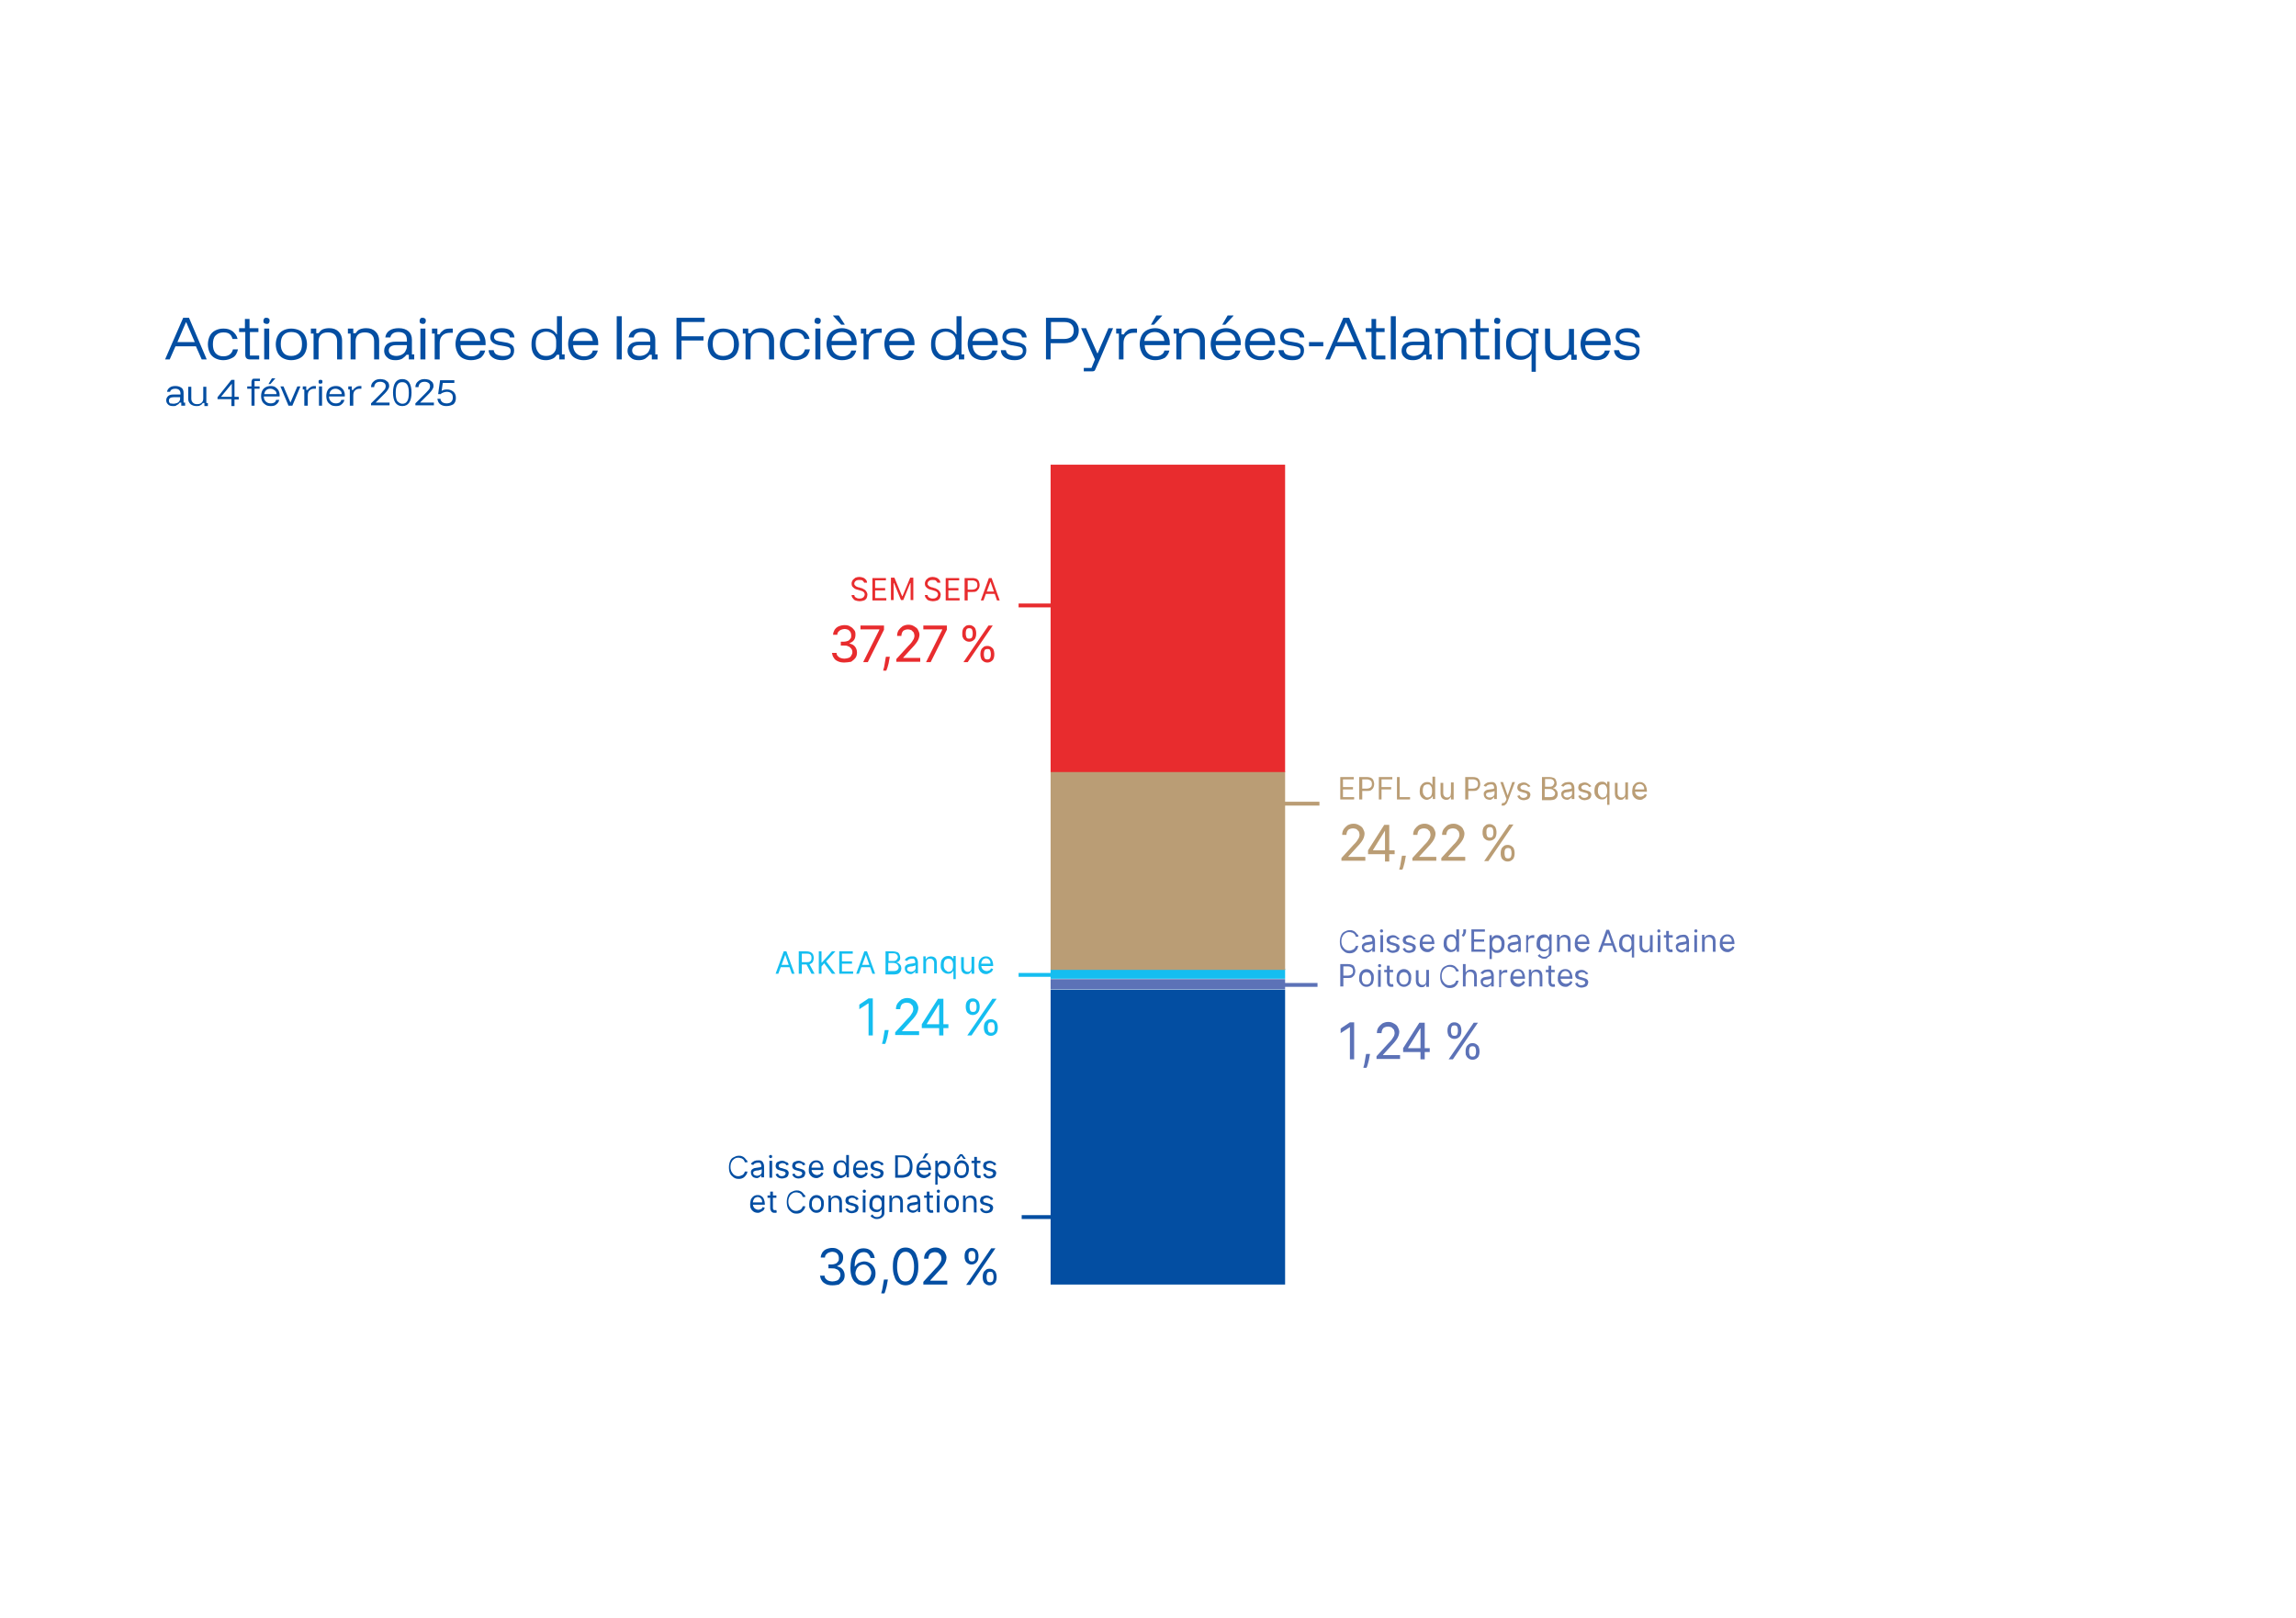 <?xml version="1.0" encoding="UTF-8"?>
<svg xmlns="http://www.w3.org/2000/svg" xmlns:xlink="http://www.w3.org/1999/xlink" version="1.1" id="Calque_1" x="0px" y="0px" viewBox="0 0 595.3 419.5" style="enable-background:new 0 0 595.3 419.5;" xml:space="preserve">
<style type="text/css">
	.st0{fill:#034EA2;}
	.st1{fill:#E82C2E;}
	.st2{fill:#BA9D75;}
	.st3{fill:#15BEF0;}
	.st4{fill:none;stroke:#E82C2E;}
	.st5{fill:none;stroke:#BA9D75;}
	.st6{fill:none;stroke:#15BEF0;}
	.st7{fill:none;stroke:#034EA2;}
	.st8{fill:none;stroke:#5C72B7;}
	.st9{fill:#5C72B7;}
</style>
<g>
	<path class="st0" d="M42.8,93.2l4.7-10.8H49l4.6,10.8h-1.3l-1.5-3.4h-5.3l-1.5,3.4H42.8z M46,88.7h4.5l-2.2-5.1h-0.1L46,88.7z"></path>
	<path class="st0" d="M57.9,93.4c-0.8,0-1.5-0.2-2.1-0.5c-0.6-0.3-1.1-0.8-1.4-1.4c-0.3-0.6-0.5-1.4-0.5-2.2c0-0.8,0.2-1.6,0.5-2.2   c0.3-0.6,0.8-1.1,1.4-1.4c0.6-0.3,1.3-0.5,2.1-0.5c1,0,1.7,0.2,2.4,0.7c0.6,0.5,1.1,1.1,1.3,2h-1.3c-0.2-0.6-0.4-1-0.8-1.3   s-0.9-0.4-1.6-0.4c-0.9,0-1.5,0.3-2,0.8c-0.5,0.5-0.7,1.3-0.7,2.3c0,1,0.2,1.7,0.7,2.3c0.5,0.5,1.1,0.8,2,0.8   c1.3,0,2.2-0.6,2.5-1.8h1.3c-0.2,0.9-0.6,1.7-1.3,2.1S58.9,93.4,57.9,93.4z"></path>
	<path class="st0" d="M64.8,93.2c-0.4,0-0.7-0.1-0.9-0.3c-0.2-0.2-0.3-0.5-0.3-0.9v-5.9H62v-1h1.5v-2.4h1.2v2.4H67v1h-2.2v6.1h2.4v1   H64.8z"></path>
	<path class="st0" d="M69.1,84c-0.2,0-0.4-0.1-0.6-0.2c-0.2-0.2-0.2-0.3-0.2-0.6s0.1-0.4,0.2-0.6c0.2-0.2,0.3-0.2,0.6-0.2   s0.4,0.1,0.6,0.2c0.2,0.2,0.2,0.3,0.2,0.6s-0.1,0.4-0.2,0.6C69.5,84,69.4,84,69.1,84z M68.5,93.2v-8h1.3v8H68.5z"></path>
	<path class="st0" d="M75.5,93.4c-0.8,0-1.5-0.2-2.1-0.5c-0.6-0.3-1.1-0.8-1.4-1.4s-0.5-1.4-0.5-2.2c0-0.8,0.2-1.6,0.5-2.2   c0.3-0.6,0.8-1.1,1.4-1.4s1.3-0.5,2.1-0.5c0.8,0,1.6,0.2,2.2,0.5s1.1,0.8,1.4,1.4c0.3,0.6,0.5,1.4,0.5,2.2c0,0.8-0.2,1.6-0.5,2.2   c-0.3,0.6-0.8,1.1-1.4,1.4S76.3,93.4,75.5,93.4z M75.5,92.3c0.9,0,1.6-0.3,2.1-0.8c0.5-0.5,0.7-1.3,0.7-2.3c0-1-0.2-1.7-0.7-2.3   s-1.2-0.8-2.1-0.8c-0.9,0-1.6,0.3-2,0.8c-0.5,0.5-0.7,1.3-0.7,2.3s0.2,1.7,0.7,2.3C73.9,92,74.6,92.3,75.5,92.3z"></path>
	<path class="st0" d="M81.3,93.2v-6.7h-0.7v-1.3h1.4v1.2h0.6c0.3-0.4,0.6-0.8,1.1-1s1-0.3,1.7-0.3c1,0,1.8,0.3,2.4,0.9   c0.6,0.6,0.9,1.4,0.9,2.3v4.9h-1.3v-4.7c0-0.8-0.2-1.3-0.6-1.7c-0.4-0.4-1-0.6-1.8-0.6c-0.8,0-1.4,0.2-1.8,0.6   c-0.4,0.4-0.6,1-0.6,1.7v4.7H81.3z"></path>
	<path class="st0" d="M90.9,93.2v-6.7h-0.7v-1.3h1.4v1.2h0.6c0.3-0.4,0.6-0.8,1.1-1s1-0.3,1.7-0.3c1,0,1.8,0.3,2.4,0.9   c0.6,0.6,0.9,1.4,0.9,2.3v4.9H97v-4.7c0-0.8-0.2-1.3-0.6-1.7c-0.4-0.4-1-0.6-1.8-0.6c-0.8,0-1.4,0.2-1.8,0.6   c-0.4,0.4-0.6,1-0.6,1.7v4.7H90.9z"></path>
	<path class="st0" d="M102.5,93.4c-0.9,0-1.6-0.2-2.1-0.7c-0.5-0.4-0.8-1-0.8-1.7c0-0.8,0.3-1.4,0.8-1.8c0.5-0.4,1.2-0.6,2.2-0.6   h2.9v-0.4c0-1.4-0.7-2.1-2.2-2.1c-1.2,0-1.9,0.5-2.1,1.4h-1.3c0.1-0.8,0.5-1.4,1.1-1.8s1.4-0.6,2.4-0.6c1.1,0,1.9,0.3,2.5,0.8   s0.9,1.3,0.9,2.2v3.8h0.6v1.3h-1.4V92h-0.6c-0.3,0.4-0.7,0.7-1.1,1C103.7,93.3,103.2,93.4,102.5,93.4z M102.7,92.3   c0.5,0,1-0.1,1.4-0.3s0.8-0.5,1-0.9c0.2-0.4,0.4-0.8,0.4-1.2v-0.4h-2.8c-1.2,0-1.9,0.5-1.9,1.4c0,0.4,0.2,0.8,0.5,1   S102.1,92.3,102.7,92.3z"></path>
	<path class="st0" d="M109.6,84c-0.2,0-0.4-0.1-0.6-0.2c-0.2-0.2-0.2-0.3-0.2-0.6s0.1-0.4,0.2-0.6c0.2-0.2,0.3-0.2,0.6-0.2   s0.4,0.1,0.6,0.2c0.2,0.2,0.2,0.3,0.2,0.6s-0.1,0.4-0.2,0.6C110,84,109.8,84,109.6,84z M109,93.2v-8h1.3v8H109z"></path>
	<path class="st0" d="M112.7,93.2v-6.7H112v-1.3h1.4v1.5h0.6c0.2-0.5,0.6-0.8,1-1.1s1-0.4,1.7-0.4h0.7v1.1h-0.7   c-0.8,0-1.5,0.2-2,0.7c-0.5,0.5-0.7,1.2-0.7,2v4.2H112.7z"></path>
	<path class="st0" d="M122.1,93.4c-0.8,0-1.5-0.2-2.1-0.5c-0.6-0.3-1.1-0.8-1.4-1.5c-0.3-0.6-0.5-1.4-0.5-2.2c0-0.8,0.2-1.6,0.5-2.2   c0.3-0.6,0.8-1.1,1.4-1.4s1.3-0.5,2.1-0.5c0.8,0,1.4,0.2,2,0.5s1,0.7,1.3,1.3c0.3,0.6,0.5,1.2,0.5,2v0.6h-6.5   c0,0.9,0.3,1.6,0.8,2.1c0.5,0.5,1.2,0.8,2,0.8c0.6,0,1.1-0.1,1.5-0.4c0.4-0.2,0.7-0.6,0.8-1.1h1.3c-0.2,0.8-0.6,1.4-1.2,1.9   C123.8,93.2,123,93.4,122.1,93.4z M119.3,88.4h5.2c-0.1-0.7-0.3-1.3-0.8-1.7c-0.4-0.4-1-0.6-1.7-0.6s-1.3,0.2-1.8,0.6   C119.7,87.1,119.4,87.7,119.3,88.4z"></path>
	<path class="st0" d="M130.3,93.4c-1.1,0-1.9-0.2-2.6-0.7c-0.6-0.4-1-1.1-1-1.9h1.3c0.1,0.5,0.3,0.9,0.7,1.1c0.4,0.2,1,0.4,1.7,0.4   c1.4,0,2-0.4,2-1.3c0-0.4-0.1-0.6-0.3-0.8c-0.2-0.2-0.6-0.3-1.1-0.4l-1.7-0.3c-1.4-0.3-2.2-1-2.2-2.1c0-0.7,0.3-1.3,0.8-1.7   c0.5-0.4,1.3-0.6,2.2-0.6c1,0,1.7,0.2,2.3,0.6c0.6,0.4,0.9,1,1,1.8h-1.2c-0.1-0.5-0.3-0.8-0.7-1c-0.3-0.2-0.8-0.3-1.5-0.3   c-0.6,0-1.1,0.1-1.4,0.3s-0.5,0.5-0.5,0.9c0,0.3,0.1,0.5,0.3,0.7c0.2,0.2,0.5,0.3,1,0.4l1.7,0.3c0.8,0.1,1.3,0.4,1.7,0.7   c0.4,0.4,0.5,0.8,0.5,1.4c0,0.8-0.3,1.4-0.8,1.8S131.3,93.4,130.3,93.4z"></path>
	<path class="st0" d="M141.5,93.4c-0.8,0-1.5-0.2-2-0.5c-0.6-0.3-1-0.8-1.3-1.4c-0.3-0.6-0.4-1.4-0.4-2.2s0.1-1.6,0.4-2.2   s0.7-1.1,1.3-1.4c0.5-0.3,1.2-0.5,2-0.5c0.7,0,1.2,0.1,1.7,0.4s0.8,0.6,1.1,1.1h0.1V82h1.3v9.9h0.7v1.3h-1.4V92h-0.6   c-0.3,0.4-0.6,0.8-1.1,1C142.6,93.3,142.1,93.4,141.5,93.4z M141.6,92.3c0.8,0,1.4-0.2,1.9-0.7s0.7-1,0.7-1.8v-1.3   c0-0.7-0.2-1.3-0.7-1.8c-0.5-0.4-1.1-0.7-1.9-0.7c-0.8,0-1.5,0.3-2,0.8c-0.5,0.5-0.7,1.3-0.7,2.3c0,1,0.2,1.7,0.7,2.3   C140.1,92.1,140.8,92.3,141.6,92.3z"></path>
	<path class="st0" d="M151.3,93.4c-0.8,0-1.5-0.2-2.1-0.5c-0.6-0.3-1.1-0.8-1.4-1.5c-0.3-0.6-0.5-1.4-0.5-2.2c0-0.8,0.2-1.6,0.5-2.2   c0.3-0.6,0.8-1.1,1.4-1.4s1.3-0.5,2.1-0.5c0.8,0,1.4,0.2,2,0.5s1,0.7,1.3,1.3c0.3,0.6,0.5,1.2,0.5,2v0.6h-6.5   c0,0.9,0.3,1.6,0.8,2.1c0.5,0.5,1.2,0.8,2,0.8c0.6,0,1.1-0.1,1.5-0.4c0.4-0.2,0.7-0.6,0.8-1.1h1.3c-0.2,0.8-0.6,1.4-1.2,1.9   C153,93.2,152.2,93.4,151.3,93.4z M148.5,88.4h5.2c-0.1-0.7-0.3-1.3-0.8-1.7c-0.4-0.4-1-0.6-1.7-0.6s-1.3,0.2-1.8,0.6   C149,87.1,148.7,87.7,148.5,88.4z"></path>
	<path class="st0" d="M159.9,93.2V82h1.3v11.2H159.9z"></path>
	<path class="st0" d="M165.6,93.4c-0.9,0-1.6-0.2-2.1-0.7c-0.5-0.4-0.8-1-0.8-1.7c0-0.8,0.3-1.4,0.8-1.8c0.5-0.4,1.2-0.6,2.2-0.6   h2.9v-0.4c0-1.4-0.7-2.1-2.2-2.1c-1.2,0-1.9,0.5-2.1,1.4h-1.3c0.1-0.8,0.5-1.4,1.1-1.8s1.4-0.6,2.4-0.6c1.1,0,1.9,0.3,2.5,0.8   s0.9,1.3,0.9,2.2v3.8h0.6v1.3H169V92h-0.6c-0.3,0.4-0.7,0.7-1.1,1C166.8,93.3,166.2,93.4,165.6,93.4z M165.8,92.3   c0.5,0,1-0.1,1.4-0.3s0.8-0.5,1-0.9c0.2-0.4,0.4-0.8,0.4-1.2v-0.4h-2.8c-1.2,0-1.9,0.5-1.9,1.4c0,0.4,0.2,0.8,0.5,1   S165.2,92.3,165.8,92.3z"></path>
	<path class="st0" d="M176.7,93.2h-1.3V82.4h7.3v1.1h-6v3.7h5.7v1.1h-5.7V93.2z"></path>
	<path class="st0" d="M187.5,93.4c-0.8,0-1.5-0.2-2.1-0.5c-0.6-0.3-1.1-0.8-1.4-1.4s-0.5-1.4-0.5-2.2c0-0.8,0.2-1.6,0.5-2.2   c0.3-0.6,0.8-1.1,1.4-1.4s1.3-0.5,2.1-0.5c0.8,0,1.6,0.2,2.2,0.5s1.1,0.8,1.4,1.4c0.3,0.6,0.5,1.4,0.5,2.2c0,0.8-0.2,1.6-0.5,2.2   c-0.3,0.6-0.8,1.1-1.4,1.4S188.3,93.4,187.5,93.4z M187.5,92.3c0.9,0,1.6-0.3,2.1-0.8c0.5-0.5,0.7-1.3,0.7-2.3c0-1-0.2-1.7-0.7-2.3   s-1.2-0.8-2.1-0.8c-0.9,0-1.6,0.3-2,0.8c-0.5,0.5-0.7,1.3-0.7,2.3s0.2,1.7,0.7,2.3C185.9,92,186.6,92.3,187.5,92.3z"></path>
	<path class="st0" d="M193.3,93.2v-6.7h-0.7v-1.3h1.4v1.2h0.6c0.3-0.4,0.6-0.8,1.1-1s1-0.3,1.7-0.3c1,0,1.8,0.3,2.4,0.9   c0.6,0.6,0.9,1.4,0.9,2.3v4.9h-1.3v-4.7c0-0.8-0.2-1.3-0.6-1.7c-0.4-0.4-1-0.6-1.8-0.6c-0.8,0-1.4,0.2-1.8,0.6   c-0.4,0.4-0.6,1-0.6,1.7v4.7H193.3z"></path>
	<path class="st0" d="M206.2,93.4c-0.8,0-1.5-0.2-2.1-0.5c-0.6-0.3-1.1-0.8-1.4-1.4c-0.3-0.6-0.5-1.4-0.5-2.2c0-0.8,0.2-1.6,0.5-2.2   c0.3-0.6,0.8-1.1,1.4-1.4c0.6-0.3,1.3-0.5,2.1-0.5c1,0,1.7,0.2,2.4,0.7c0.6,0.5,1.1,1.1,1.3,2h-1.3c-0.2-0.6-0.4-1-0.8-1.3   s-0.9-0.4-1.6-0.4c-0.9,0-1.5,0.3-2,0.8c-0.5,0.5-0.7,1.3-0.7,2.3c0,1,0.2,1.7,0.7,2.3c0.5,0.5,1.1,0.8,2,0.8   c1.3,0,2.2-0.6,2.5-1.8h1.3c-0.2,0.9-0.6,1.7-1.3,2.1S207.2,93.4,206.2,93.4z"></path>
	<path class="st0" d="M212,84c-0.2,0-0.4-0.1-0.6-0.2c-0.2-0.2-0.2-0.3-0.2-0.6s0.1-0.4,0.2-0.6c0.2-0.2,0.3-0.2,0.6-0.2   s0.4,0.1,0.6,0.2c0.2,0.2,0.2,0.3,0.2,0.6s-0.1,0.4-0.2,0.6C212.4,84,212.2,84,212,84z M211.4,93.2v-8h1.3v8H211.4z"></path>
	<path class="st0" d="M218.3,93.4c-0.8,0-1.5-0.2-2.1-0.5c-0.6-0.3-1.1-0.8-1.4-1.5c-0.3-0.6-0.5-1.4-0.5-2.2c0-0.8,0.2-1.6,0.5-2.2   c0.3-0.6,0.8-1.1,1.4-1.4s1.3-0.5,2.1-0.5c0.8,0,1.4,0.2,2,0.5s1,0.7,1.3,1.3c0.3,0.6,0.5,1.2,0.5,2v0.6h-6.5   c0,0.9,0.3,1.6,0.8,2.1c0.5,0.5,1.2,0.8,2,0.8c0.6,0,1.1-0.1,1.5-0.4c0.4-0.2,0.7-0.6,0.8-1.1h1.3c-0.2,0.8-0.6,1.4-1.2,1.9   C220,93.2,219.3,93.4,218.3,93.4z M215.6,88.4h5.2c-0.1-0.7-0.3-1.3-0.8-1.7c-0.4-0.4-1-0.6-1.7-0.6s-1.3,0.2-1.8,0.6   C216,87.1,215.7,87.7,215.6,88.4z M218.1,84.2l-2.1-2.3v-0.1h1.5l1.5,2.3v0.1H218.1z"></path>
	<path class="st0" d="M223.9,93.2v-6.7h-0.7v-1.3h1.4v1.5h0.6c0.2-0.5,0.6-0.8,1-1.1s1-0.4,1.7-0.4h0.7v1.1h-0.7   c-0.8,0-1.5,0.2-2,0.7c-0.5,0.5-0.7,1.2-0.7,2v4.2H223.9z"></path>
	<path class="st0" d="M233.3,93.4c-0.8,0-1.5-0.2-2.1-0.5c-0.6-0.3-1.1-0.8-1.4-1.5c-0.3-0.6-0.5-1.4-0.5-2.2c0-0.8,0.2-1.6,0.5-2.2   c0.3-0.6,0.8-1.1,1.4-1.4s1.3-0.5,2.1-0.5c0.8,0,1.4,0.2,2,0.5s1,0.7,1.3,1.3c0.3,0.6,0.5,1.2,0.5,2v0.6h-6.5   c0,0.9,0.3,1.6,0.8,2.1c0.5,0.5,1.2,0.8,2,0.8c0.6,0,1.1-0.1,1.5-0.4c0.4-0.2,0.7-0.6,0.8-1.1h1.3c-0.2,0.8-0.6,1.4-1.2,1.9   C235,93.2,234.2,93.4,233.3,93.4z M230.5,88.4h5.2c-0.1-0.7-0.3-1.3-0.8-1.7c-0.4-0.4-1-0.6-1.7-0.6s-1.3,0.2-1.8,0.6   C231,87.1,230.7,87.7,230.5,88.4z"></path>
	<path class="st0" d="M245.1,93.4c-0.8,0-1.5-0.2-2-0.5c-0.6-0.3-1-0.8-1.3-1.4c-0.3-0.6-0.4-1.4-0.4-2.2s0.1-1.6,0.4-2.2   s0.7-1.1,1.3-1.4c0.5-0.3,1.2-0.5,2-0.5c0.7,0,1.2,0.1,1.7,0.4s0.8,0.6,1.1,1.1h0.1V82h1.3v9.9h0.7v1.3h-1.4V92h-0.6   c-0.3,0.4-0.6,0.8-1.1,1C246.3,93.3,245.7,93.4,245.1,93.4z M245.2,92.3c0.8,0,1.4-0.2,1.9-0.7s0.7-1,0.7-1.8v-1.3   c0-0.7-0.2-1.3-0.7-1.8c-0.5-0.4-1.1-0.7-1.9-0.7c-0.8,0-1.5,0.3-2,0.8c-0.5,0.5-0.7,1.3-0.7,2.3c0,1,0.2,1.7,0.7,2.3   C243.7,92.1,244.4,92.3,245.2,92.3z"></path>
	<path class="st0" d="M254.9,93.4c-0.8,0-1.5-0.2-2.1-0.5c-0.6-0.3-1.1-0.8-1.4-1.5c-0.3-0.6-0.5-1.4-0.5-2.2c0-0.8,0.2-1.6,0.5-2.2   c0.3-0.6,0.8-1.1,1.4-1.4s1.3-0.5,2.1-0.5c0.8,0,1.4,0.2,2,0.5s1,0.7,1.3,1.3c0.3,0.6,0.5,1.2,0.5,2v0.6h-6.5   c0,0.9,0.3,1.6,0.8,2.1c0.5,0.5,1.2,0.8,2,0.8c0.6,0,1.1-0.1,1.5-0.4c0.4-0.2,0.7-0.6,0.8-1.1h1.3c-0.2,0.8-0.6,1.4-1.2,1.9   C256.6,93.2,255.8,93.4,254.9,93.4z M252.1,88.4h5.2c-0.1-0.7-0.3-1.3-0.8-1.7c-0.4-0.4-1-0.6-1.7-0.6s-1.3,0.2-1.8,0.6   C252.6,87.1,252.3,87.7,252.1,88.4z"></path>
	<path class="st0" d="M263.1,93.4c-1.1,0-1.9-0.2-2.6-0.7c-0.6-0.4-1-1.1-1-1.9h1.3c0.1,0.5,0.3,0.9,0.7,1.1c0.4,0.2,1,0.4,1.7,0.4   c1.4,0,2-0.4,2-1.3c0-0.4-0.1-0.6-0.3-0.8c-0.2-0.2-0.6-0.3-1.1-0.4l-1.7-0.3c-1.4-0.3-2.2-1-2.2-2.1c0-0.7,0.3-1.3,0.8-1.7   c0.5-0.4,1.3-0.6,2.2-0.6c1,0,1.7,0.2,2.3,0.6c0.6,0.4,0.9,1,1,1.8h-1.2c-0.1-0.5-0.3-0.8-0.7-1c-0.3-0.2-0.8-0.3-1.5-0.3   c-0.6,0-1.1,0.1-1.4,0.3s-0.5,0.5-0.5,0.9c0,0.3,0.1,0.5,0.3,0.7c0.2,0.2,0.5,0.3,1,0.4l1.7,0.3c0.8,0.1,1.3,0.4,1.7,0.7   c0.4,0.4,0.5,0.8,0.5,1.4c0,0.8-0.3,1.4-0.8,1.8S264.2,93.4,263.1,93.4z"></path>
	<path class="st0" d="M271.2,93.2V82.4h4.7c1.2,0,2.1,0.3,2.8,0.9c0.6,0.6,1,1.4,1,2.4c0,1-0.3,1.8-1,2.4c-0.6,0.6-1.6,0.9-2.8,0.9   h-3.5v4.2H271.2z M272.5,87.9h3.4c0.8,0,1.4-0.2,1.9-0.6c0.4-0.4,0.6-0.9,0.6-1.6c0-0.7-0.2-1.2-0.6-1.6c-0.4-0.4-1-0.6-1.9-0.6   h-3.4V87.9z"></path>
	<path class="st0" d="M281,96.4v-1h2l0.9-2.2l-3.6-8.1h1.3l2.9,6.5h0.1l2.8-6.5h1.2l-3.4,8l-0.9,2c-0.2,0.4-0.3,0.7-0.4,0.9   c-0.1,0.2-0.4,0.3-0.8,0.3H281z"></path>
	<path class="st0" d="M290.1,93.2v-6.7h-0.7v-1.3h1.4v1.5h0.6c0.2-0.5,0.6-0.8,1-1.1s1-0.4,1.7-0.4h0.7v1.1H294   c-0.8,0-1.5,0.2-2,0.7c-0.5,0.5-0.7,1.2-0.7,2v4.2H290.1z"></path>
	<path class="st0" d="M299.5,93.4c-0.8,0-1.5-0.2-2.1-0.5c-0.6-0.3-1.1-0.8-1.4-1.5c-0.3-0.6-0.5-1.4-0.5-2.2c0-0.8,0.2-1.6,0.5-2.2   c0.3-0.6,0.8-1.1,1.4-1.4c0.6-0.3,1.3-0.5,2.1-0.5c0.8,0,1.4,0.2,2,0.5s1,0.7,1.3,1.3s0.5,1.2,0.5,2v0.6h-6.5   c0,0.9,0.3,1.6,0.8,2.1c0.5,0.5,1.2,0.8,2,0.8c0.6,0,1.1-0.1,1.5-0.4c0.4-0.2,0.7-0.6,0.8-1.1h1.3c-0.2,0.8-0.6,1.4-1.2,1.9   C301.2,93.2,300.4,93.4,299.5,93.4z M296.7,88.4h5.2c-0.1-0.7-0.3-1.3-0.8-1.7c-0.4-0.4-1-0.6-1.7-0.6c-0.7,0-1.3,0.2-1.8,0.6   C297.1,87.1,296.8,87.7,296.7,88.4z M298.4,84.2L298.4,84.2l1.4-2.4h1.5v0.1l-2.1,2.3H298.4z"></path>
	<path class="st0" d="M305,93.2v-6.7h-0.7v-1.3h1.4v1.2h0.6c0.3-0.4,0.6-0.8,1.1-1c0.5-0.2,1-0.3,1.7-0.3c1,0,1.8,0.3,2.4,0.9   c0.6,0.6,0.9,1.4,0.9,2.3v4.9h-1.3v-4.7c0-0.8-0.2-1.3-0.6-1.7c-0.4-0.4-1-0.6-1.8-0.6c-0.8,0-1.4,0.2-1.8,0.6s-0.6,1-0.6,1.7v4.7   H305z"></path>
	<path class="st0" d="M317.9,93.4c-0.8,0-1.5-0.2-2.1-0.5c-0.6-0.3-1.1-0.8-1.4-1.5c-0.3-0.6-0.5-1.4-0.5-2.2c0-0.8,0.2-1.6,0.5-2.2   c0.3-0.6,0.8-1.1,1.4-1.4s1.3-0.5,2.1-0.5c0.8,0,1.4,0.2,2,0.5c0.6,0.3,1,0.7,1.3,1.3s0.5,1.2,0.5,2v0.6h-6.5   c0,0.9,0.3,1.6,0.8,2.1c0.5,0.5,1.2,0.8,2,0.8c0.6,0,1.1-0.1,1.5-0.4c0.4-0.2,0.7-0.6,0.8-1.1h1.3c-0.2,0.8-0.6,1.4-1.2,1.9   C319.6,93.2,318.9,93.4,317.9,93.4z M315.2,88.4h5.2c-0.1-0.7-0.3-1.3-0.8-1.7c-0.4-0.4-1-0.6-1.7-0.6s-1.3,0.2-1.8,0.6   C315.6,87.1,315.3,87.7,315.2,88.4z M316.9,84.2L316.9,84.2l1.4-2.4h1.5v0.1l-2.1,2.3H316.9z"></path>
	<path class="st0" d="M326.8,93.4c-0.8,0-1.5-0.2-2.1-0.5c-0.6-0.3-1.1-0.8-1.4-1.5c-0.3-0.6-0.5-1.4-0.5-2.2c0-0.8,0.2-1.6,0.5-2.2   c0.3-0.6,0.8-1.1,1.4-1.4s1.3-0.5,2.1-0.5c0.8,0,1.4,0.2,2,0.5c0.6,0.3,1,0.7,1.3,1.3s0.5,1.2,0.5,2v0.6H324c0,0.9,0.3,1.6,0.8,2.1   c0.5,0.5,1.2,0.8,2,0.8c0.6,0,1.1-0.1,1.5-0.4c0.4-0.2,0.7-0.6,0.8-1.1h1.3c-0.2,0.8-0.6,1.4-1.2,1.9   C328.5,93.2,327.8,93.4,326.8,93.4z M324.1,88.4h5.2c-0.1-0.7-0.3-1.3-0.8-1.7c-0.4-0.4-1-0.6-1.7-0.6s-1.3,0.2-1.8,0.6   C324.5,87.1,324.2,87.7,324.1,88.4z"></path>
	<path class="st0" d="M335.1,93.4c-1.1,0-1.9-0.2-2.6-0.7c-0.6-0.4-1-1.1-1-1.9h1.3c0.1,0.5,0.3,0.9,0.7,1.1c0.4,0.2,1,0.4,1.7,0.4   c1.4,0,2-0.4,2-1.3c0-0.4-0.1-0.6-0.3-0.8c-0.2-0.2-0.6-0.3-1.1-0.4l-1.7-0.3c-1.4-0.3-2.2-1-2.2-2.1c0-0.7,0.3-1.3,0.8-1.7   s1.3-0.6,2.2-0.6c1,0,1.7,0.2,2.3,0.6s0.9,1,1,1.8H337c-0.1-0.5-0.3-0.8-0.7-1c-0.3-0.2-0.8-0.3-1.5-0.3c-0.6,0-1.1,0.1-1.4,0.3   c-0.3,0.2-0.5,0.5-0.5,0.9c0,0.3,0.1,0.5,0.3,0.7s0.5,0.3,1,0.4l1.7,0.3c0.8,0.1,1.3,0.4,1.7,0.7c0.4,0.4,0.5,0.8,0.5,1.4   c0,0.8-0.3,1.4-0.8,1.8C336.9,93.2,336.1,93.4,335.1,93.4z"></path>
	<path class="st0" d="M339.4,89.8v-1.1h3.7v1.1H339.4z"></path>
	<path class="st0" d="M343.6,93.2l4.7-10.8h1.5l4.6,10.8h-1.3l-1.5-3.4h-5.3l-1.5,3.4H343.6z M346.7,88.7h4.5l-2.2-5.1H349   L346.7,88.7z"></path>
	<path class="st0" d="M356.8,93.2c-0.4,0-0.7-0.1-0.9-0.3c-0.2-0.2-0.3-0.5-0.3-0.9v-5.9h-1.5v-1h1.5v-2.4h1.2v2.4h2.2v1h-2.2v6.1   h2.4v1H356.8z"></path>
	<path class="st0" d="M360.6,93.2V82h1.3v11.2H360.6z"></path>
	<path class="st0" d="M366.3,93.4c-0.9,0-1.6-0.2-2.1-0.7c-0.5-0.4-0.8-1-0.8-1.7c0-0.8,0.3-1.4,0.8-1.8c0.5-0.4,1.2-0.6,2.2-0.6   h2.9v-0.4c0-1.4-0.7-2.1-2.2-2.1c-1.2,0-1.9,0.5-2.1,1.4h-1.3c0.1-0.8,0.5-1.4,1.1-1.8c0.6-0.4,1.4-0.6,2.4-0.6   c1.1,0,1.9,0.3,2.5,0.8c0.6,0.5,0.9,1.3,0.9,2.2v3.8h0.6v1.3h-1.4V92h-0.6c-0.3,0.4-0.7,0.7-1.1,1C367.5,93.3,367,93.4,366.3,93.4z    M366.5,92.3c0.5,0,1-0.1,1.4-0.3s0.8-0.5,1-0.9s0.4-0.8,0.4-1.2v-0.4h-2.8c-1.2,0-1.9,0.5-1.9,1.4c0,0.4,0.2,0.8,0.5,1   S365.9,92.3,366.5,92.3z"></path>
	<path class="st0" d="M372.8,93.2v-6.7h-0.7v-1.3h1.4v1.2h0.6c0.3-0.4,0.6-0.8,1.1-1c0.5-0.2,1-0.3,1.7-0.3c1,0,1.8,0.3,2.4,0.9   c0.6,0.6,0.9,1.4,0.9,2.3v4.9h-1.3v-4.7c0-0.8-0.2-1.3-0.6-1.7c-0.4-0.4-1-0.6-1.8-0.6c-0.8,0-1.4,0.2-1.8,0.6s-0.6,1-0.6,1.7v4.7   H372.8z"></path>
	<path class="st0" d="M383.8,93.2c-0.4,0-0.7-0.1-0.9-0.3c-0.2-0.2-0.3-0.5-0.3-0.9v-5.9h-1.5v-1h1.5v-2.4h1.2v2.4h2.2v1h-2.2v6.1   h2.4v1H383.8z"></path>
	<path class="st0" d="M388.2,84c-0.2,0-0.4-0.1-0.6-0.2c-0.2-0.2-0.2-0.3-0.2-0.6s0.1-0.4,0.2-0.6c0.2-0.2,0.3-0.2,0.6-0.2   c0.2,0,0.4,0.1,0.6,0.2c0.2,0.2,0.2,0.3,0.2,0.6s-0.1,0.4-0.2,0.6C388.6,84,388.5,84,388.2,84z M387.6,93.2v-8h1.3v8H387.6z"></path>
	<path class="st0" d="M397.1,96.4v-4.6H397c-0.2,0.5-0.6,0.9-1.1,1.1c-0.5,0.3-1,0.4-1.7,0.4c-0.8,0-1.4-0.2-2-0.5   c-0.5-0.3-1-0.8-1.3-1.4c-0.3-0.6-0.4-1.4-0.4-2.2s0.1-1.6,0.4-2.2s0.7-1.1,1.3-1.4c0.6-0.3,1.2-0.5,2-0.5c0.6,0,1.2,0.1,1.6,0.3   c0.5,0.2,0.8,0.6,1.1,1h0.6v-1.2h1.4v1.3h-0.7v9.9H397.1z M394.5,92.3c0.8,0,1.4-0.2,1.9-0.7c0.5-0.4,0.7-1,0.7-1.8v-1.3   c0-0.7-0.2-1.3-0.7-1.8c-0.5-0.4-1.1-0.7-1.9-0.7c-0.8,0-1.5,0.3-2,0.8c-0.5,0.5-0.7,1.3-0.7,2.3c0,1,0.2,1.7,0.7,2.3   C393,92.1,393.7,92.3,394.5,92.3z"></path>
	<path class="st0" d="M403.9,93.4c-1,0-1.8-0.3-2.4-0.9c-0.6-0.6-0.9-1.3-0.9-2.3v-5h1.3V90c0,0.8,0.2,1.3,0.6,1.7   c0.4,0.4,1,0.6,1.7,0.6c0.8,0,1.4-0.2,1.9-0.6c0.4-0.4,0.7-1,0.7-1.7v-4.7h1.3v6.7h0.7v1.3h-1.4V92h-0.6c-0.3,0.4-0.7,0.8-1.1,1   C405.1,93.3,404.5,93.4,403.9,93.4z"></path>
	<path class="st0" d="M413.8,93.4c-0.8,0-1.5-0.2-2.1-0.5c-0.6-0.3-1.1-0.8-1.4-1.5c-0.3-0.6-0.5-1.4-0.5-2.2c0-0.8,0.2-1.6,0.5-2.2   c0.3-0.6,0.8-1.1,1.4-1.4s1.3-0.5,2.1-0.5c0.8,0,1.4,0.2,2,0.5c0.6,0.3,1,0.7,1.3,1.3s0.5,1.2,0.5,2v0.6H411c0,0.9,0.3,1.6,0.8,2.1   c0.5,0.5,1.2,0.8,2,0.8c0.6,0,1.1-0.1,1.5-0.4c0.4-0.2,0.7-0.6,0.8-1.1h1.3c-0.2,0.8-0.6,1.4-1.2,1.9   C415.5,93.2,414.8,93.4,413.8,93.4z M411.1,88.4h5.2c-0.1-0.7-0.3-1.3-0.8-1.7c-0.4-0.4-1-0.6-1.7-0.6s-1.3,0.2-1.8,0.6   C411.5,87.1,411.2,87.7,411.1,88.4z"></path>
	<path class="st0" d="M422.1,93.4c-1.1,0-1.9-0.2-2.6-0.7c-0.6-0.4-1-1.1-1-1.9h1.3c0.1,0.5,0.3,0.9,0.7,1.1c0.4,0.2,1,0.4,1.7,0.4   c1.4,0,2-0.4,2-1.3c0-0.4-0.1-0.6-0.3-0.8c-0.2-0.2-0.6-0.3-1.1-0.4l-1.7-0.3c-1.4-0.3-2.2-1-2.2-2.1c0-0.7,0.3-1.3,0.8-1.7   s1.3-0.6,2.2-0.6c1,0,1.7,0.2,2.3,0.6s0.9,1,1,1.8H424c-0.1-0.5-0.3-0.8-0.7-1c-0.3-0.2-0.8-0.3-1.5-0.3c-0.6,0-1.1,0.1-1.4,0.3   c-0.3,0.2-0.5,0.5-0.5,0.9c0,0.3,0.1,0.5,0.3,0.7s0.5,0.3,1,0.4l1.7,0.3c0.8,0.1,1.3,0.4,1.7,0.7c0.4,0.4,0.5,0.8,0.5,1.4   c0,0.8-0.3,1.4-0.8,1.8C423.9,93.2,423.1,93.4,422.1,93.4z"></path>
</g>
<g>
	<path class="st0" d="M44.9,105.3c-0.6,0-1-0.1-1.3-0.4c-0.3-0.3-0.5-0.6-0.5-1.1c0-0.5,0.2-0.8,0.5-1.1s0.8-0.4,1.4-0.4h1.8v-0.2   c0-0.9-0.5-1.3-1.4-1.3c-0.7,0-1.2,0.3-1.3,0.8h-0.8c0.1-0.5,0.3-0.8,0.7-1.1c0.4-0.3,0.9-0.4,1.5-0.4c0.7,0,1.2,0.2,1.6,0.5   c0.4,0.3,0.5,0.8,0.5,1.4v2.4h0.4v0.8H47v-0.8h-0.4c-0.2,0.3-0.4,0.5-0.7,0.6C45.6,105.3,45.3,105.3,44.9,105.3z M45,104.7   c0.3,0,0.6-0.1,0.9-0.2c0.3-0.1,0.5-0.3,0.6-0.5c0.2-0.2,0.2-0.5,0.2-0.7v-0.3H45c-0.8,0-1.2,0.3-1.2,0.9c0,0.3,0.1,0.5,0.3,0.7   C44.4,104.6,44.6,104.7,45,104.7z"></path>
	<path class="st0" d="M50.9,105.3c-0.6,0-1.1-0.2-1.5-0.5c-0.4-0.4-0.6-0.8-0.6-1.4v-3.1h0.8v3c0,0.5,0.1,0.8,0.4,1.1   s0.6,0.4,1.1,0.4c0.5,0,0.9-0.1,1.2-0.4c0.3-0.3,0.4-0.6,0.4-1.1v-3h0.8v4.2h0.4v0.8H53v-0.8h-0.4c-0.2,0.3-0.4,0.5-0.7,0.6   C51.7,105.3,51.3,105.3,50.9,105.3z"></path>
	<path class="st0" d="M60,105.2v-1.7h-3.6V103l3.6-4.5h0.8v4.4h1.1v0.7h-1.1v1.7H60z M57.3,102.9h2.8v-3.4h0L57.3,102.9z"></path>
	<path class="st0" d="M65.2,105.2v-4.4h-1.1v-0.6h1.1V99c0-0.2,0.1-0.4,0.2-0.6s0.3-0.2,0.6-0.2h1.4v0.6h-1.4v1.4h1.3v0.6h-1.3v4.4   H65.2z"></path>
	<path class="st0" d="M70.2,105.3c-0.5,0-1-0.1-1.3-0.3s-0.7-0.5-0.9-0.9s-0.3-0.9-0.3-1.4s0.1-1,0.3-1.4c0.2-0.4,0.5-0.7,0.9-0.9   c0.4-0.2,0.8-0.3,1.3-0.3c0.5,0,0.9,0.1,1.2,0.3s0.6,0.5,0.8,0.8c0.2,0.4,0.3,0.8,0.3,1.2v0.4h-4.1c0,0.6,0.2,1,0.5,1.3   c0.3,0.3,0.7,0.5,1.3,0.5c0.4,0,0.7-0.1,0.9-0.2c0.3-0.2,0.4-0.4,0.5-0.7h0.8c-0.1,0.5-0.4,0.9-0.8,1.2   C71.3,105.2,70.8,105.3,70.2,105.3z M68.5,102.2h3.2c0-0.5-0.2-0.8-0.5-1s-0.6-0.4-1.1-0.4c-0.4,0-0.8,0.1-1.1,0.4   C68.7,101.4,68.6,101.8,68.5,102.2z M69.6,99.6L69.6,99.6l0.9-1.5h0.9v0l-1.3,1.5H69.6z"></path>
	<path class="st0" d="M74.8,105.2l-2.1-5h0.8l1.8,4.2h0l1.8-4.2h0.8l-2.1,5H74.8z"></path>
	<path class="st0" d="M78.9,105.2v-4.2h-0.4v-0.8h0.9v0.9h0.4c0.1-0.3,0.4-0.5,0.7-0.7s0.6-0.3,1-0.3h0.4v0.7h-0.5   c-0.5,0-0.9,0.2-1.2,0.5c-0.3,0.3-0.4,0.7-0.4,1.3v2.6H78.9z"></path>
	<path class="st0" d="M83.1,99.5c-0.1,0-0.3,0-0.4-0.1c-0.1-0.1-0.1-0.2-0.1-0.4c0-0.1,0-0.3,0.1-0.4s0.2-0.1,0.4-0.1   c0.1,0,0.3,0,0.4,0.1c0.1,0.1,0.1,0.2,0.1,0.4c0,0.1,0,0.3-0.1,0.4C83.3,99.4,83.2,99.5,83.1,99.5z M82.7,105.2v-5h0.8v5H82.7z"></path>
	<path class="st0" d="M87.1,105.3c-0.5,0-1-0.1-1.3-0.3s-0.7-0.5-0.9-0.9s-0.3-0.9-0.3-1.4s0.1-1,0.3-1.4c0.2-0.4,0.5-0.7,0.9-0.9   c0.4-0.2,0.8-0.3,1.3-0.3c0.5,0,0.9,0.1,1.2,0.3s0.6,0.5,0.8,0.8c0.2,0.4,0.3,0.8,0.3,1.2v0.4h-4.1c0,0.6,0.2,1,0.5,1.3   c0.3,0.3,0.7,0.5,1.3,0.5c0.4,0,0.7-0.1,0.9-0.2c0.3-0.2,0.4-0.4,0.5-0.7h0.8c-0.1,0.5-0.4,0.9-0.8,1.2   C88.2,105.2,87.7,105.3,87.1,105.3z M85.4,102.2h3.2c0-0.5-0.2-0.8-0.5-1s-0.6-0.4-1.1-0.4c-0.4,0-0.8,0.1-1.1,0.4   C85.6,101.4,85.5,101.8,85.4,102.2z"></path>
	<path class="st0" d="M90.7,105.2v-4.2h-0.4v-0.8h0.9v0.9h0.4c0.1-0.3,0.4-0.5,0.7-0.7s0.6-0.3,1-0.3h0.4v0.7h-0.5   c-0.5,0-0.9,0.2-1.2,0.5c-0.3,0.3-0.4,0.7-0.4,1.3v2.6H90.7z"></path>
	<path class="st0" d="M96.2,105.2v-0.6l2.8-2.8c0.4-0.4,0.6-0.7,0.8-0.9c0.1-0.2,0.2-0.5,0.2-0.7c0-0.4-0.1-0.7-0.4-0.9   s-0.6-0.3-1-0.3c-1,0-1.5,0.5-1.6,1.4h-0.8c0-0.7,0.3-1.2,0.7-1.5c0.4-0.4,1-0.6,1.7-0.6c0.4,0,0.8,0.1,1.2,0.2   c0.3,0.2,0.6,0.4,0.8,0.6c0.2,0.3,0.3,0.6,0.3,1c0,0.3-0.1,0.6-0.3,0.9c-0.2,0.3-0.4,0.6-0.8,1l-2.4,2.4l0,0h3.6v0.7H96.2z"></path>
	<path class="st0" d="M104.3,105.3c-0.8,0-1.4-0.3-1.8-0.9c-0.4-0.6-0.6-1.5-0.6-2.6s0.2-2,0.6-2.6c0.4-0.6,1-0.9,1.8-0.9   s1.4,0.3,1.8,0.9s0.6,1.5,0.6,2.6s-0.2,2-0.6,2.6S105.1,105.3,104.3,105.3z M104.3,104.7c0.6,0,1-0.2,1.3-0.7   c0.3-0.5,0.4-1.2,0.4-2.1c0-0.9-0.1-1.6-0.4-2.1c-0.3-0.5-0.7-0.7-1.3-0.7c-0.6,0-1,0.2-1.3,0.7c-0.3,0.5-0.4,1.2-0.4,2.1   s0.1,1.6,0.4,2.1C103.4,104.4,103.8,104.7,104.3,104.7z"></path>
	<path class="st0" d="M107.7,105.2v-0.6l2.8-2.8c0.4-0.4,0.6-0.7,0.8-0.9c0.1-0.2,0.2-0.5,0.2-0.7c0-0.4-0.1-0.7-0.4-0.9   s-0.6-0.3-1-0.3c-1,0-1.5,0.5-1.6,1.4h-0.8c0-0.7,0.3-1.2,0.7-1.5c0.4-0.4,1-0.6,1.7-0.6c0.4,0,0.8,0.1,1.2,0.2   c0.3,0.2,0.6,0.4,0.8,0.6c0.2,0.3,0.3,0.6,0.3,1c0,0.3-0.1,0.6-0.3,0.9c-0.2,0.3-0.4,0.6-0.8,1l-2.4,2.4l0,0h3.6v0.7H107.7z"></path>
	<path class="st0" d="M115.7,105.3c-0.7,0-1.2-0.2-1.6-0.5c-0.4-0.3-0.6-0.8-0.7-1.4h0.8c0,0.4,0.2,0.6,0.5,0.9   c0.3,0.2,0.7,0.3,1.1,0.3c0.5,0,0.9-0.1,1.2-0.4c0.3-0.3,0.4-0.7,0.4-1.1c0-0.5-0.1-0.9-0.4-1.1c-0.3-0.3-0.7-0.4-1.2-0.4   c-0.3,0-0.6,0.1-0.9,0.2s-0.5,0.2-0.6,0.4h-0.7l0.5-3.6h3.7v0.7h-3l-0.3,2.1h0c0.3-0.3,0.8-0.4,1.4-0.4c0.7,0,1.2,0.2,1.7,0.6   c0.4,0.4,0.6,0.9,0.6,1.6c0,0.7-0.2,1.2-0.6,1.6C117.1,105.1,116.5,105.3,115.7,105.3z"></path>
</g>
<g>
	<path class="st1" d="M224.1,151.3c0-0.3-0.2-0.5-0.4-0.7c-0.2-0.2-0.5-0.2-0.9-0.2c-0.3,0-0.5,0-0.7,0.1c-0.2,0.1-0.3,0.2-0.4,0.3   c-0.1,0.1-0.2,0.3-0.2,0.5c0,0.2,0,0.3,0.1,0.4s0.2,0.2,0.3,0.3c0.1,0.1,0.2,0.1,0.4,0.2s0.2,0.1,0.4,0.1l0.6,0.2   c0.2,0,0.3,0.1,0.5,0.2c0.2,0.1,0.4,0.2,0.5,0.3s0.3,0.3,0.4,0.5s0.2,0.4,0.2,0.7c0,0.3-0.1,0.6-0.2,0.9c-0.2,0.3-0.4,0.5-0.7,0.6   c-0.3,0.1-0.7,0.2-1.1,0.2c-0.4,0-0.8-0.1-1.1-0.2c-0.3-0.1-0.5-0.3-0.7-0.6c-0.2-0.2-0.3-0.5-0.3-0.8h0.7c0,0.2,0.1,0.4,0.2,0.5   s0.3,0.2,0.5,0.3c0.2,0.1,0.4,0.1,0.6,0.1c0.3,0,0.5,0,0.7-0.1c0.2-0.1,0.4-0.2,0.5-0.4s0.2-0.3,0.2-0.6c0-0.2-0.1-0.4-0.2-0.5   c-0.1-0.1-0.2-0.2-0.4-0.3s-0.4-0.1-0.6-0.2l-0.7-0.2c-0.5-0.1-0.8-0.3-1.1-0.6c-0.3-0.2-0.4-0.6-0.4-1c0-0.3,0.1-0.6,0.3-0.9   c0.2-0.2,0.4-0.4,0.7-0.6c0.3-0.1,0.6-0.2,1-0.2c0.4,0,0.7,0.1,1,0.2c0.3,0.1,0.5,0.3,0.7,0.5c0.2,0.2,0.3,0.5,0.3,0.8H224.1z"></path>
	<path class="st1" d="M226.2,155.7v-5.8h3.5v0.6h-2.8v2h2.6v0.6h-2.6v2h2.9v0.6H226.2z"></path>
	<path class="st1" d="M231.1,149.8h0.8l2,4.8h0.1l2-4.8h0.8v5.8h-0.7v-4.4H236l-1.8,4.4h-0.6l-1.8-4.4h-0.1v4.4h-0.7V149.8z"></path>
	<path class="st1" d="M243.1,151.3c0-0.3-0.2-0.5-0.4-0.7c-0.2-0.2-0.5-0.2-0.9-0.2c-0.3,0-0.5,0-0.7,0.1c-0.2,0.1-0.3,0.2-0.4,0.3   c-0.1,0.1-0.2,0.3-0.2,0.5c0,0.2,0,0.3,0.1,0.4s0.2,0.2,0.3,0.3c0.1,0.1,0.2,0.1,0.4,0.2s0.2,0.1,0.4,0.1l0.6,0.2   c0.2,0,0.3,0.1,0.5,0.2c0.2,0.1,0.4,0.2,0.5,0.3s0.3,0.3,0.4,0.5s0.2,0.4,0.2,0.7c0,0.3-0.1,0.6-0.2,0.9c-0.2,0.3-0.4,0.5-0.7,0.6   c-0.3,0.1-0.7,0.2-1.1,0.2c-0.4,0-0.8-0.1-1.1-0.2c-0.3-0.1-0.5-0.3-0.7-0.6c-0.2-0.2-0.3-0.5-0.3-0.8h0.7c0,0.2,0.1,0.4,0.2,0.5   s0.3,0.2,0.5,0.3c0.2,0.1,0.4,0.1,0.6,0.1c0.3,0,0.5,0,0.7-0.1c0.2-0.1,0.4-0.2,0.5-0.4s0.2-0.3,0.2-0.6c0-0.2-0.1-0.4-0.2-0.5   c-0.1-0.1-0.2-0.2-0.4-0.3s-0.4-0.1-0.6-0.2l-0.7-0.2c-0.5-0.1-0.8-0.3-1.1-0.6c-0.3-0.2-0.4-0.6-0.4-1c0-0.3,0.1-0.6,0.3-0.9   c0.2-0.2,0.4-0.4,0.7-0.6c0.3-0.1,0.6-0.2,1-0.2c0.4,0,0.7,0.1,1,0.2c0.3,0.1,0.5,0.3,0.7,0.5c0.2,0.2,0.3,0.5,0.3,0.8H243.1z"></path>
	<path class="st1" d="M245.2,155.7v-5.8h3.5v0.6h-2.8v2h2.6v0.6h-2.6v2h2.9v0.6H245.2z"></path>
	<path class="st1" d="M250.1,155.7v-5.8h2c0.5,0,0.8,0.1,1.1,0.2c0.3,0.2,0.5,0.4,0.6,0.7s0.2,0.6,0.2,0.9s-0.1,0.7-0.2,0.9   s-0.4,0.5-0.6,0.7c-0.3,0.2-0.7,0.2-1.1,0.2h-1.4v-0.6h1.4c0.3,0,0.6-0.1,0.8-0.2c0.2-0.1,0.3-0.3,0.4-0.4c0.1-0.2,0.1-0.4,0.1-0.6   c0-0.2,0-0.4-0.1-0.6c-0.1-0.2-0.2-0.3-0.4-0.4c-0.2-0.1-0.4-0.2-0.8-0.2h-1.2v5.2H250.1z"></path>
	<path class="st1" d="M255,155.7h-0.7l2.1-5.8h0.7l2.1,5.8h-0.7l-1.7-4.9h0L255,155.7z M255.3,153.4h3v0.6h-3V153.4z"></path>
</g>
<g>
	<path class="st1" d="M218.9,171.8c-0.6,0-1.2-0.1-1.6-0.3c-0.5-0.2-0.9-0.5-1.1-0.9c-0.3-0.4-0.4-0.8-0.5-1.3h1.2   c0,0.3,0.1,0.6,0.3,0.8c0.2,0.2,0.4,0.4,0.7,0.5c0.3,0.1,0.6,0.2,1,0.2c0.4,0,0.8-0.1,1.1-0.2c0.3-0.1,0.6-0.3,0.7-0.6   c0.2-0.3,0.3-0.5,0.3-0.9c0-0.3-0.1-0.7-0.3-0.9s-0.4-0.5-0.8-0.6c-0.3-0.2-0.7-0.2-1.2-0.2H218v-1h0.8c0.4,0,0.7-0.1,1-0.2   c0.3-0.1,0.5-0.3,0.7-0.6c0.2-0.2,0.2-0.5,0.2-0.9c0-0.3-0.1-0.6-0.2-0.8c-0.1-0.2-0.3-0.4-0.6-0.6c-0.3-0.1-0.6-0.2-0.9-0.2   c-0.3,0-0.6,0.1-0.9,0.2c-0.3,0.1-0.5,0.3-0.7,0.5s-0.3,0.5-0.3,0.8h-1.1c0-0.5,0.2-0.9,0.4-1.3c0.3-0.4,0.6-0.7,1.1-0.9   c0.5-0.2,1-0.3,1.5-0.3c0.6,0,1.1,0.1,1.5,0.4c0.4,0.2,0.7,0.5,1,0.9s0.3,0.8,0.3,1.2c0,0.5-0.1,1-0.4,1.4   c-0.3,0.4-0.7,0.6-1.1,0.8v0.1c0.6,0.1,1.1,0.4,1.4,0.8s0.5,0.9,0.5,1.5c0,0.5-0.1,1-0.4,1.4c-0.3,0.4-0.7,0.7-1.1,1   C220,171.7,219.5,171.8,218.9,171.8z"></path>
	<path class="st1" d="M223.8,171.7l4.2-8.4v-0.1h-4.9v-1h6.1v1.1l-4.2,8.4H223.8z"></path>
	<path class="st1" d="M230.7,170.4l-0.1,0.5c-0.1,0.4-0.1,0.7-0.2,1.1c-0.1,0.4-0.2,0.8-0.3,1.1s-0.2,0.6-0.3,0.8H229   c0-0.2,0.1-0.5,0.2-0.8c0.1-0.3,0.1-0.7,0.2-1.1c0.1-0.4,0.1-0.8,0.2-1.2l0.1-0.5H230.7z"></path>
	<path class="st1" d="M232.4,171.7v-0.8l3.1-3.4c0.4-0.4,0.7-0.7,0.9-1c0.2-0.3,0.4-0.6,0.5-0.8c0.1-0.3,0.2-0.5,0.2-0.8   c0-0.3-0.1-0.6-0.2-0.9c-0.2-0.2-0.4-0.4-0.6-0.6c-0.3-0.1-0.6-0.2-0.9-0.2c-0.4,0-0.7,0.1-0.9,0.2c-0.3,0.1-0.5,0.4-0.6,0.6   c-0.1,0.3-0.2,0.6-0.2,0.9h-1.1c0-0.6,0.1-1,0.4-1.5c0.3-0.4,0.6-0.7,1-1c0.4-0.2,0.9-0.4,1.5-0.4c0.6,0,1,0.1,1.5,0.4   s0.8,0.5,1,0.9s0.4,0.8,0.4,1.3c0,0.3-0.1,0.7-0.2,1c-0.1,0.3-0.3,0.7-0.6,1.1c-0.3,0.4-0.7,0.9-1.3,1.5l-2.1,2.3v0.1h4.4v1H232.4z   "></path>
	<path class="st1" d="M240.1,171.7l4.2-8.4v-0.1h-4.9v-1h6.1v1.1l-4.2,8.4H240.1z"></path>
</g>
<g>
	<path class="st1" d="M249.5,164.5V164c0-0.3,0.1-0.7,0.2-0.9c0.1-0.3,0.4-0.5,0.6-0.7s0.6-0.3,1-0.3c0.4,0,0.7,0.1,1,0.3   s0.5,0.4,0.6,0.7c0.1,0.3,0.2,0.6,0.2,0.9v0.5c0,0.3-0.1,0.7-0.2,0.9c-0.1,0.3-0.3,0.5-0.6,0.7s-0.6,0.3-1,0.3   c-0.4,0-0.7-0.1-1-0.3c-0.3-0.2-0.5-0.4-0.6-0.7C249.5,165.1,249.5,164.8,249.5,164.5z M249.8,171.7l6.5-9.5h1.1l-6.5,9.5H249.8z    M250.4,164v0.5c0,0.3,0.1,0.5,0.2,0.8s0.4,0.3,0.7,0.3c0.3,0,0.6-0.1,0.7-0.3s0.2-0.5,0.2-0.8V164c0-0.3-0.1-0.5-0.2-0.8   c-0.1-0.2-0.4-0.3-0.7-0.3c-0.3,0-0.6,0.1-0.7,0.3C250.5,163.4,250.4,163.7,250.4,164z M254.2,169.9v-0.5c0-0.3,0.1-0.7,0.2-0.9   c0.1-0.3,0.4-0.5,0.6-0.7s0.6-0.3,1-0.3c0.4,0,0.7,0.1,1,0.3c0.3,0.2,0.5,0.4,0.6,0.7c0.1,0.3,0.2,0.6,0.2,0.9v0.5   c0,0.3-0.1,0.7-0.2,0.9c-0.1,0.3-0.3,0.5-0.6,0.7c-0.3,0.2-0.6,0.3-1,0.3c-0.4,0-0.7-0.1-1-0.3s-0.5-0.4-0.6-0.7   C254.3,170.5,254.2,170.2,254.2,169.9z M255.1,169.4v0.5c0,0.3,0.1,0.5,0.2,0.8c0.1,0.2,0.4,0.3,0.7,0.3c0.3,0,0.6-0.1,0.7-0.3   c0.1-0.2,0.2-0.5,0.2-0.8v-0.5c0-0.3-0.1-0.5-0.2-0.8s-0.4-0.3-0.7-0.3c-0.3,0-0.6,0.1-0.7,0.3S255.1,169.1,255.1,169.4z"></path>
</g>
<g>
	<path class="st2" d="M347.5,207.3v-5.8h3.5v0.6h-2.8v2h2.6v0.6h-2.6v2h2.9v0.6H347.5z"></path>
	<path class="st2" d="M352.4,207.3v-5.8h2c0.5,0,0.8,0.1,1.1,0.2c0.3,0.2,0.5,0.4,0.6,0.7s0.2,0.6,0.2,0.9s-0.1,0.7-0.2,0.9   c-0.1,0.3-0.4,0.5-0.6,0.7c-0.3,0.2-0.7,0.2-1.1,0.2H353v-0.6h1.4c0.3,0,0.6-0.1,0.8-0.2s0.3-0.3,0.4-0.4c0.1-0.2,0.1-0.4,0.1-0.6   c0-0.2,0-0.4-0.1-0.6c-0.1-0.2-0.2-0.3-0.4-0.4c-0.2-0.1-0.4-0.2-0.8-0.2h-1.2v5.2H352.4z"></path>
	<path class="st2" d="M357.5,207.3v-5.8h3.5v0.6h-2.8v2h2.5v0.6h-2.5v2.6H357.5z"></path>
	<path class="st2" d="M362.2,207.3v-5.8h0.7v5.2h2.7v0.6H362.2z"></path>
	<path class="st2" d="M370,207.4c-0.4,0-0.7-0.1-1-0.3c-0.3-0.2-0.5-0.4-0.7-0.8s-0.2-0.7-0.2-1.2c0-0.5,0.1-0.9,0.2-1.2   c0.2-0.3,0.4-0.6,0.7-0.8c0.3-0.2,0.6-0.3,1-0.3c0.3,0,0.5,0,0.7,0.1s0.3,0.2,0.4,0.3c0.1,0.1,0.2,0.2,0.2,0.3h0.1v-2.1h0.7v5.8   h-0.6v-0.7h-0.1c0,0.1-0.1,0.2-0.2,0.3c-0.1,0.1-0.2,0.2-0.4,0.3S370.3,207.4,370,207.4z M370.1,206.8c0.3,0,0.5-0.1,0.7-0.2   s0.3-0.3,0.4-0.6s0.1-0.5,0.1-0.9c0-0.3,0-0.6-0.1-0.9c-0.1-0.2-0.2-0.4-0.4-0.6s-0.4-0.2-0.7-0.2c-0.3,0-0.5,0.1-0.7,0.2   c-0.2,0.1-0.3,0.3-0.4,0.6s-0.1,0.5-0.1,0.8c0,0.3,0,0.6,0.1,0.8c0.1,0.3,0.2,0.5,0.4,0.6C369.6,206.7,369.8,206.8,370.1,206.8z"></path>
	<path class="st2" d="M376.2,205.5v-2.6h0.7v4.4h-0.7v-0.7h0c-0.1,0.2-0.3,0.4-0.5,0.6s-0.5,0.2-0.8,0.2c-0.3,0-0.5-0.1-0.7-0.2   c-0.2-0.1-0.4-0.3-0.5-0.5c-0.1-0.2-0.2-0.6-0.2-0.9v-2.8h0.7v2.7c0,0.3,0.1,0.6,0.3,0.8s0.4,0.3,0.7,0.3c0.2,0,0.3,0,0.5-0.1   c0.2-0.1,0.3-0.2,0.4-0.4C376.1,206,376.2,205.8,376.2,205.5z"></path>
	<path class="st2" d="M379.9,207.3v-5.8h2c0.5,0,0.8,0.1,1.1,0.2c0.3,0.2,0.5,0.4,0.6,0.7s0.2,0.6,0.2,0.9s-0.1,0.7-0.2,0.9   c-0.1,0.3-0.4,0.5-0.6,0.7c-0.3,0.2-0.7,0.2-1.1,0.2h-1.4v-0.6h1.4c0.3,0,0.6-0.1,0.8-0.2s0.3-0.3,0.4-0.4c0.1-0.2,0.1-0.4,0.1-0.6   c0-0.2,0-0.4-0.1-0.6c-0.1-0.2-0.2-0.3-0.4-0.4c-0.2-0.1-0.4-0.2-0.8-0.2h-1.2v5.2H379.9z"></path>
	<path class="st2" d="M386.2,207.4c-0.3,0-0.5-0.1-0.8-0.2c-0.2-0.1-0.4-0.3-0.5-0.5c-0.1-0.2-0.2-0.4-0.2-0.7c0-0.2,0-0.5,0.1-0.6   s0.2-0.3,0.4-0.4c0.2-0.1,0.3-0.2,0.5-0.2c0.2,0,0.4-0.1,0.6-0.1c0.3,0,0.5-0.1,0.6-0.1c0.2,0,0.3,0,0.4-0.1c0.1,0,0.1-0.1,0.1-0.2   v0c0-0.3-0.1-0.5-0.2-0.7c-0.2-0.2-0.4-0.2-0.7-0.2c-0.3,0-0.6,0.1-0.8,0.2s-0.3,0.3-0.4,0.4l-0.6-0.2c0.1-0.3,0.3-0.5,0.5-0.6   c0.2-0.1,0.4-0.3,0.6-0.3s0.4-0.1,0.7-0.1c0.1,0,0.3,0,0.5,0s0.4,0.1,0.5,0.2c0.2,0.1,0.3,0.3,0.4,0.5c0.1,0.2,0.2,0.5,0.2,0.8v2.9   h-0.7v-0.6h0c0,0.1-0.1,0.2-0.2,0.3s-0.2,0.2-0.4,0.3C386.7,207.4,386.5,207.4,386.2,207.4z M386.3,206.8c0.3,0,0.5-0.1,0.7-0.2   s0.3-0.2,0.4-0.4c0.1-0.2,0.1-0.3,0.1-0.5v-0.6c0,0-0.1,0.1-0.2,0.1c-0.1,0-0.2,0.1-0.3,0.1s-0.2,0-0.4,0.1c-0.1,0-0.2,0-0.3,0   c-0.2,0-0.3,0.1-0.5,0.1c-0.2,0.1-0.3,0.1-0.4,0.2c-0.1,0.1-0.1,0.2-0.1,0.4c0,0.2,0.1,0.4,0.3,0.5   C385.8,206.8,386.1,206.8,386.3,206.8z"></path>
	<path class="st2" d="M389.8,208.9c-0.1,0-0.2,0-0.3,0s-0.2,0-0.2-0.1l0.2-0.6c0.2,0,0.3,0.1,0.4,0c0.1,0,0.2-0.1,0.3-0.2   s0.2-0.3,0.3-0.5l0.1-0.3l-1.6-4.4h0.7l1.2,3.5h0l1.2-3.5h0.7l-1.9,5c-0.1,0.2-0.2,0.4-0.3,0.6c-0.1,0.1-0.3,0.3-0.4,0.3   C390.2,208.9,390,208.9,389.8,208.9z"></path>
	<path class="st2" d="M396.8,203.9l-0.6,0.2c0-0.1-0.1-0.2-0.2-0.3c-0.1-0.1-0.2-0.2-0.3-0.2s-0.3-0.1-0.5-0.1   c-0.3,0-0.5,0.1-0.7,0.2c-0.2,0.1-0.3,0.3-0.3,0.5c0,0.2,0.1,0.3,0.2,0.4s0.3,0.2,0.6,0.2l0.6,0.2c0.4,0.1,0.7,0.2,0.9,0.4   c0.2,0.2,0.3,0.4,0.3,0.7c0,0.2-0.1,0.5-0.2,0.7c-0.1,0.2-0.3,0.4-0.6,0.5s-0.6,0.2-0.9,0.2c-0.4,0-0.8-0.1-1.1-0.3   c-0.3-0.2-0.5-0.5-0.6-0.8l0.6-0.2c0.1,0.2,0.2,0.4,0.3,0.5c0.2,0.1,0.4,0.2,0.7,0.2c0.3,0,0.6-0.1,0.7-0.2   c0.2-0.1,0.3-0.3,0.3-0.5c0-0.2-0.1-0.3-0.2-0.4c-0.1-0.1-0.3-0.2-0.5-0.2l-0.7-0.2c-0.4-0.1-0.7-0.2-0.9-0.4s-0.3-0.5-0.3-0.8   c0-0.2,0.1-0.5,0.2-0.7s0.3-0.3,0.6-0.4c0.2-0.1,0.5-0.2,0.8-0.2c0.4,0,0.8,0.1,1,0.3S396.7,203.6,396.8,203.9z"></path>
	<path class="st2" d="M399.8,207.3v-5.8h2c0.4,0,0.7,0.1,1,0.2c0.3,0.1,0.5,0.3,0.6,0.6c0.1,0.2,0.2,0.5,0.2,0.8   c0,0.2,0,0.5-0.1,0.6c-0.1,0.2-0.2,0.3-0.3,0.4c-0.1,0.1-0.3,0.2-0.5,0.2v0.1c0.2,0,0.4,0.1,0.5,0.2c0.2,0.1,0.3,0.3,0.5,0.5   c0.1,0.2,0.2,0.5,0.2,0.8c0,0.3-0.1,0.6-0.2,0.8c-0.1,0.2-0.3,0.4-0.6,0.6c-0.3,0.1-0.7,0.2-1.1,0.2H399.8z M400.5,204h1.3   c0.2,0,0.4,0,0.6-0.1c0.2-0.1,0.3-0.2,0.4-0.4c0.1-0.2,0.2-0.3,0.2-0.5c0-0.3-0.1-0.5-0.3-0.7c-0.2-0.2-0.5-0.3-0.8-0.3h-1.3V204z    M400.5,206.7h1.4c0.5,0,0.8-0.1,1-0.3c0.2-0.2,0.3-0.4,0.3-0.7c0-0.2,0-0.4-0.2-0.5s-0.2-0.3-0.4-0.4c-0.2-0.1-0.4-0.2-0.7-0.2   h-1.4V206.7z"></path>
	<path class="st2" d="M406.3,207.4c-0.3,0-0.5-0.1-0.8-0.2c-0.2-0.1-0.4-0.3-0.5-0.5c-0.1-0.2-0.2-0.4-0.2-0.7c0-0.2,0-0.5,0.1-0.6   s0.2-0.3,0.4-0.4c0.2-0.1,0.3-0.2,0.5-0.2c0.2,0,0.4-0.1,0.6-0.1c0.3,0,0.5-0.1,0.6-0.1c0.2,0,0.3,0,0.4-0.1c0.1,0,0.1-0.1,0.1-0.2   v0c0-0.3-0.1-0.5-0.2-0.7c-0.2-0.2-0.4-0.2-0.7-0.2c-0.3,0-0.6,0.1-0.8,0.2s-0.3,0.3-0.4,0.4l-0.6-0.2c0.1-0.3,0.3-0.5,0.5-0.6   c0.2-0.1,0.4-0.3,0.6-0.3s0.4-0.1,0.7-0.1c0.1,0,0.3,0,0.5,0s0.4,0.1,0.5,0.2c0.2,0.1,0.3,0.3,0.4,0.5c0.1,0.2,0.2,0.5,0.2,0.8v2.9   h-0.7v-0.6h0c0,0.1-0.1,0.2-0.2,0.3s-0.2,0.2-0.4,0.3C406.7,207.4,406.5,207.4,406.3,207.4z M406.4,206.8c0.3,0,0.5-0.1,0.7-0.2   s0.3-0.2,0.4-0.4c0.1-0.2,0.1-0.3,0.1-0.5v-0.6c0,0-0.1,0.1-0.2,0.1c-0.1,0-0.2,0.1-0.3,0.1s-0.2,0-0.4,0.1c-0.1,0-0.2,0-0.3,0   c-0.2,0-0.3,0.1-0.5,0.1c-0.2,0.1-0.3,0.1-0.4,0.2c-0.1,0.1-0.1,0.2-0.1,0.4c0,0.2,0.1,0.4,0.3,0.5   C405.9,206.8,406.1,206.8,406.4,206.8z"></path>
	<path class="st2" d="M412.6,203.9l-0.6,0.2c0-0.1-0.1-0.2-0.2-0.3c-0.1-0.1-0.2-0.2-0.3-0.2s-0.3-0.1-0.5-0.1   c-0.3,0-0.5,0.1-0.7,0.2c-0.2,0.1-0.3,0.3-0.3,0.5c0,0.2,0.1,0.3,0.2,0.4s0.3,0.2,0.6,0.2l0.6,0.2c0.4,0.1,0.7,0.2,0.9,0.4   c0.2,0.2,0.3,0.4,0.3,0.7c0,0.2-0.1,0.5-0.2,0.7c-0.1,0.2-0.3,0.4-0.6,0.5s-0.6,0.2-0.9,0.2c-0.4,0-0.8-0.1-1.1-0.3   c-0.3-0.2-0.5-0.5-0.6-0.8l0.6-0.2c0.1,0.2,0.2,0.4,0.3,0.5c0.2,0.1,0.4,0.2,0.7,0.2c0.3,0,0.6-0.1,0.7-0.2   c0.2-0.1,0.3-0.3,0.3-0.5c0-0.2-0.1-0.3-0.2-0.4c-0.1-0.1-0.3-0.2-0.5-0.2l-0.7-0.2c-0.4-0.1-0.7-0.2-0.9-0.4s-0.3-0.5-0.3-0.8   c0-0.2,0.1-0.5,0.2-0.7s0.3-0.3,0.6-0.4c0.2-0.1,0.5-0.2,0.8-0.2c0.4,0,0.8,0.1,1,0.3S412.5,203.6,412.6,203.9z"></path>
	<path class="st2" d="M416.7,208.9v-2.3h-0.1c0,0.1-0.1,0.2-0.2,0.3c-0.1,0.1-0.2,0.2-0.4,0.3s-0.4,0.1-0.7,0.1   c-0.4,0-0.7-0.1-1-0.3c-0.3-0.2-0.5-0.4-0.7-0.8s-0.2-0.7-0.2-1.2c0-0.5,0.1-0.9,0.2-1.2c0.2-0.3,0.4-0.6,0.7-0.8   c0.3-0.2,0.6-0.3,1-0.3c0.3,0,0.5,0,0.7,0.1s0.3,0.2,0.4,0.3c0.1,0.1,0.2,0.2,0.2,0.3h0.1v-0.7h0.6v6H416.7z M415.5,206.8   c0.3,0,0.5-0.1,0.7-0.2s0.3-0.3,0.4-0.6s0.1-0.5,0.1-0.9c0-0.3,0-0.6-0.1-0.9c-0.1-0.2-0.2-0.4-0.4-0.6s-0.4-0.2-0.7-0.2   c-0.3,0-0.5,0.1-0.7,0.2c-0.2,0.1-0.3,0.3-0.4,0.6s-0.1,0.5-0.1,0.8c0,0.3,0,0.6,0.1,0.8c0.1,0.3,0.2,0.5,0.4,0.6   C415,206.7,415.2,206.8,415.5,206.8z"></path>
	<path class="st2" d="M421.4,205.5v-2.6h0.7v4.4h-0.7v-0.7h0c-0.1,0.2-0.3,0.4-0.5,0.6s-0.5,0.2-0.8,0.2c-0.3,0-0.5-0.1-0.7-0.2   c-0.2-0.1-0.4-0.3-0.5-0.5c-0.1-0.2-0.2-0.6-0.2-0.9v-2.8h0.7v2.7c0,0.3,0.1,0.6,0.3,0.8s0.4,0.3,0.7,0.3c0.2,0,0.3,0,0.5-0.1   c0.2-0.1,0.3-0.2,0.4-0.4C421.4,206,421.4,205.8,421.4,205.5z"></path>
	<path class="st2" d="M425.2,207.4c-0.4,0-0.8-0.1-1.1-0.3s-0.5-0.4-0.7-0.8c-0.2-0.3-0.2-0.7-0.2-1.2c0-0.4,0.1-0.8,0.2-1.2   c0.2-0.3,0.4-0.6,0.7-0.8c0.3-0.2,0.6-0.3,1-0.3c0.2,0,0.5,0,0.7,0.1c0.2,0.1,0.4,0.2,0.6,0.4s0.3,0.4,0.4,0.7   c0.1,0.3,0.2,0.6,0.2,1v0.3h-3.4v-0.6h2.7c0-0.2,0-0.5-0.1-0.7c-0.1-0.2-0.2-0.3-0.4-0.5c-0.2-0.1-0.4-0.2-0.6-0.2   c-0.3,0-0.5,0.1-0.7,0.2c-0.2,0.1-0.3,0.3-0.4,0.5c-0.1,0.2-0.2,0.4-0.2,0.7v0.4c0,0.3,0.1,0.6,0.2,0.8c0.1,0.2,0.3,0.4,0.5,0.5   c0.2,0.1,0.4,0.2,0.7,0.2c0.2,0,0.3,0,0.5-0.1c0.1-0.1,0.3-0.1,0.4-0.2c0.1-0.1,0.2-0.2,0.2-0.4l0.6,0.2c-0.1,0.2-0.2,0.4-0.3,0.6   c-0.2,0.2-0.4,0.3-0.6,0.4C425.8,207.4,425.5,207.4,425.2,207.4z"></path>
</g>
<g>
	<path class="st2" d="M347.8,223.3v-0.8l3.1-3.4c0.4-0.4,0.7-0.7,0.9-1c0.2-0.3,0.4-0.6,0.5-0.8c0.1-0.3,0.2-0.5,0.2-0.8   c0-0.3-0.1-0.6-0.2-0.9c-0.2-0.2-0.4-0.4-0.6-0.6c-0.3-0.1-0.6-0.2-0.9-0.2c-0.4,0-0.7,0.1-0.9,0.2c-0.3,0.1-0.5,0.4-0.6,0.6   s-0.2,0.6-0.2,0.9h-1.1c0-0.6,0.1-1,0.4-1.5c0.3-0.4,0.6-0.7,1-1c0.4-0.2,0.9-0.4,1.5-0.4c0.6,0,1,0.1,1.5,0.4   c0.4,0.2,0.8,0.5,1,0.9c0.2,0.4,0.4,0.8,0.4,1.3c0,0.3-0.1,0.7-0.2,1c-0.1,0.3-0.3,0.7-0.6,1.1c-0.3,0.4-0.7,0.9-1.3,1.5l-2.1,2.3   v0.1h4.4v1H347.8z"></path>
	<path class="st2" d="M354.7,221.4v-0.9l4.2-6.6h0.7v1.5h-0.5l-3.1,5v0.1h5.6v1H354.7z M359.1,223.3v-2.2v-0.4v-6.8h1.1v9.5H359.1z"></path>
	<path class="st2" d="M364.5,222l-0.1,0.5c-0.1,0.4-0.1,0.7-0.2,1.1c-0.1,0.4-0.2,0.8-0.3,1.1c-0.1,0.4-0.2,0.6-0.3,0.8h-0.8   c0-0.2,0.1-0.5,0.2-0.8c0.1-0.3,0.1-0.7,0.2-1.1c0.1-0.4,0.1-0.8,0.2-1.2l0.1-0.5H364.5z"></path>
	<path class="st2" d="M366.2,223.3v-0.8l3.1-3.4c0.4-0.4,0.7-0.7,0.9-1c0.2-0.3,0.4-0.6,0.5-0.8c0.1-0.3,0.2-0.5,0.2-0.8   c0-0.3-0.1-0.6-0.2-0.9c-0.2-0.2-0.4-0.4-0.6-0.6c-0.3-0.1-0.6-0.2-0.9-0.2c-0.4,0-0.7,0.1-0.9,0.2c-0.3,0.1-0.5,0.4-0.6,0.6   s-0.2,0.6-0.2,0.9h-1.1c0-0.6,0.1-1,0.4-1.5c0.3-0.4,0.6-0.7,1-1c0.4-0.2,0.9-0.4,1.5-0.4c0.6,0,1,0.1,1.5,0.4   c0.4,0.2,0.8,0.5,1,0.9c0.2,0.4,0.4,0.8,0.4,1.3c0,0.3-0.1,0.7-0.2,1c-0.1,0.3-0.3,0.7-0.6,1.1c-0.3,0.4-0.7,0.9-1.3,1.5l-2.1,2.3   v0.1h4.4v1H366.2z"></path>
	<path class="st2" d="M373.7,223.3v-0.8l3.1-3.4c0.4-0.4,0.7-0.7,0.9-1c0.2-0.3,0.4-0.6,0.5-0.8c0.1-0.3,0.2-0.5,0.2-0.8   c0-0.3-0.1-0.6-0.2-0.9c-0.2-0.2-0.4-0.4-0.6-0.6c-0.3-0.1-0.6-0.2-0.9-0.2c-0.4,0-0.7,0.1-0.9,0.2c-0.3,0.1-0.5,0.4-0.6,0.6   s-0.2,0.6-0.2,0.9h-1.1c0-0.6,0.1-1,0.4-1.5c0.3-0.4,0.6-0.7,1-1c0.4-0.2,0.9-0.4,1.5-0.4c0.6,0,1,0.1,1.5,0.4   c0.4,0.2,0.8,0.5,1,0.9c0.2,0.4,0.4,0.8,0.4,1.3c0,0.3-0.1,0.7-0.2,1c-0.1,0.3-0.3,0.7-0.6,1.1c-0.3,0.4-0.7,0.9-1.3,1.5l-2.1,2.3   v0.1h4.4v1H373.7z"></path>
	<path class="st2" d="M384.4,216.1v-0.5c0-0.3,0.1-0.7,0.2-0.9c0.1-0.3,0.4-0.5,0.6-0.7s0.6-0.3,1-0.3c0.4,0,0.7,0.1,1,0.3   s0.5,0.4,0.6,0.7c0.1,0.3,0.2,0.6,0.2,0.9v0.5c0,0.3-0.1,0.7-0.2,0.9c-0.1,0.3-0.3,0.5-0.6,0.7s-0.6,0.3-1,0.3   c-0.4,0-0.7-0.1-1-0.3c-0.3-0.2-0.5-0.4-0.6-0.7S384.4,216.5,384.4,216.1z M384.8,223.3l6.5-9.5h1.1l-6.5,9.5H384.8z M385.4,215.6   v0.5c0,0.3,0.1,0.5,0.2,0.8c0.1,0.2,0.4,0.3,0.7,0.3c0.3,0,0.6-0.1,0.7-0.3c0.1-0.2,0.2-0.5,0.2-0.8v-0.5c0-0.3-0.1-0.5-0.2-0.8   c-0.1-0.2-0.4-0.3-0.7-0.3c-0.3,0-0.6,0.1-0.7,0.3C385.4,215.1,385.4,215.3,385.4,215.6z M389.1,221.5V221c0-0.3,0.1-0.7,0.2-0.9   c0.1-0.3,0.4-0.5,0.6-0.7s0.6-0.3,1-0.3c0.4,0,0.7,0.1,1,0.3s0.5,0.4,0.6,0.7c0.1,0.3,0.2,0.6,0.2,0.9v0.5c0,0.3-0.1,0.7-0.2,0.9   c-0.1,0.3-0.3,0.5-0.6,0.7s-0.6,0.3-1,0.3c-0.4,0-0.7-0.1-1-0.3c-0.3-0.2-0.5-0.4-0.6-0.7C389.2,222.2,389.1,221.9,389.1,221.5z    M390.1,221v0.5c0,0.3,0.1,0.5,0.2,0.8c0.1,0.2,0.4,0.3,0.7,0.3c0.3,0,0.6-0.1,0.7-0.3c0.1-0.2,0.2-0.5,0.2-0.8V221   c0-0.3-0.1-0.5-0.2-0.8c-0.1-0.2-0.4-0.3-0.7-0.3c-0.3,0-0.6,0.1-0.7,0.3C390.1,220.5,390.1,220.8,390.1,221z"></path>
</g>
<g>
	<path class="st3" d="M201.8,252.5h-0.7l2.1-5.8h0.7l2.1,5.8h-0.7l-1.7-4.9h0L201.8,252.5z M202.1,250.2h3v0.6h-3V250.2z"></path>
	<path class="st3" d="M207.1,252.5v-5.8h2c0.5,0,0.8,0.1,1.1,0.2c0.3,0.2,0.5,0.4,0.6,0.6c0.1,0.3,0.2,0.6,0.2,0.9s-0.1,0.6-0.2,0.9   c-0.1,0.3-0.4,0.5-0.6,0.6c-0.3,0.2-0.7,0.2-1.1,0.2h-1.6v-0.6h1.6c0.3,0,0.6,0,0.8-0.1c0.2-0.1,0.3-0.2,0.4-0.4   c0.1-0.2,0.1-0.4,0.1-0.6c0-0.2,0-0.4-0.1-0.6c-0.1-0.2-0.2-0.3-0.4-0.4s-0.4-0.1-0.8-0.1h-1.2v5.2H207.1z M209.8,249.9l1.4,2.6   h-0.8l-1.4-2.6H209.8z"></path>
	<path class="st3" d="M212.3,252.5v-5.8h0.7v2.9h0.1l2.6-2.9h0.9l-2.4,2.6l2.4,3.2h-0.9l-2-2.7l-0.7,0.8v1.9H212.3z"></path>
	<path class="st3" d="M217.6,252.5v-5.8h3.5v0.6h-2.8v2h2.6v0.6h-2.6v2h2.9v0.6H217.6z"></path>
	<path class="st3" d="M222.7,252.5h-0.7l2.1-5.8h0.7l2.1,5.8h-0.7l-1.7-4.9h0L222.7,252.5z M222.9,250.2h3v0.6h-3V250.2z"></path>
	<path class="st3" d="M229.6,252.5v-5.8h2c0.4,0,0.7,0.1,1,0.2c0.3,0.1,0.5,0.3,0.6,0.6c0.1,0.2,0.2,0.5,0.2,0.8   c0,0.2,0,0.5-0.1,0.6s-0.2,0.3-0.3,0.4s-0.3,0.2-0.5,0.2v0.1c0.2,0,0.4,0.1,0.5,0.2c0.2,0.1,0.3,0.3,0.5,0.5   c0.1,0.2,0.2,0.5,0.2,0.8c0,0.3-0.1,0.6-0.2,0.8c-0.1,0.2-0.3,0.4-0.6,0.6c-0.3,0.1-0.7,0.2-1.1,0.2H229.6z M230.3,249.2h1.3   c0.2,0,0.4,0,0.6-0.1c0.2-0.1,0.3-0.2,0.4-0.4c0.1-0.2,0.2-0.3,0.2-0.5c0-0.3-0.1-0.5-0.3-0.7c-0.2-0.2-0.5-0.3-0.8-0.3h-1.3V249.2   z M230.3,251.8h1.4c0.5,0,0.8-0.1,1-0.3c0.2-0.2,0.3-0.4,0.3-0.7c0-0.2-0.1-0.4-0.2-0.5c-0.1-0.2-0.2-0.3-0.4-0.4   c-0.2-0.1-0.4-0.2-0.7-0.2h-1.4V251.8z"></path>
	<path class="st3" d="M236.1,252.6c-0.3,0-0.5-0.1-0.8-0.2c-0.2-0.1-0.4-0.3-0.5-0.5c-0.1-0.2-0.2-0.4-0.2-0.7c0-0.2,0-0.5,0.1-0.6   c0.1-0.2,0.2-0.3,0.4-0.4c0.2-0.1,0.3-0.2,0.5-0.2c0.2,0,0.4-0.1,0.6-0.1c0.3,0,0.5-0.1,0.6-0.1c0.2,0,0.3,0,0.4-0.1   c0.1,0,0.1-0.1,0.1-0.2v0c0-0.3-0.1-0.5-0.2-0.7s-0.4-0.2-0.7-0.2c-0.3,0-0.6,0.1-0.8,0.2c-0.2,0.1-0.3,0.3-0.4,0.4l-0.6-0.2   c0.1-0.3,0.3-0.5,0.5-0.6c0.2-0.1,0.4-0.3,0.6-0.3c0.2-0.1,0.4-0.1,0.7-0.1c0.1,0,0.3,0,0.5,0c0.2,0,0.4,0.1,0.5,0.2   c0.2,0.1,0.3,0.3,0.4,0.5c0.1,0.2,0.2,0.5,0.2,0.8v2.9h-0.7v-0.6h0c0,0.1-0.1,0.2-0.2,0.3c-0.1,0.1-0.2,0.2-0.4,0.3   C236.6,252.5,236.4,252.6,236.1,252.6z M236.2,252c0.3,0,0.5-0.1,0.7-0.2s0.3-0.2,0.4-0.4s0.1-0.3,0.1-0.5v-0.6   c0,0-0.1,0.1-0.2,0.1s-0.2,0.1-0.3,0.1c-0.1,0-0.2,0-0.4,0.1c-0.1,0-0.2,0-0.3,0c-0.2,0-0.3,0.1-0.5,0.1c-0.2,0.1-0.3,0.1-0.4,0.2   s-0.1,0.2-0.1,0.4c0,0.2,0.1,0.4,0.3,0.5S236,252,236.2,252z"></path>
	<path class="st3" d="M240.1,249.8v2.6h-0.7v-4.4h0.6v0.7h0.1c0.1-0.2,0.3-0.4,0.5-0.5c0.2-0.1,0.5-0.2,0.8-0.2   c0.3,0,0.6,0.1,0.8,0.2c0.2,0.1,0.4,0.3,0.5,0.5c0.1,0.2,0.2,0.6,0.2,0.9v2.8h-0.7v-2.7c0-0.3-0.1-0.6-0.3-0.8   c-0.2-0.2-0.4-0.3-0.7-0.3c-0.2,0-0.4,0-0.6,0.1s-0.3,0.2-0.4,0.4C240.1,249.4,240.1,249.6,240.1,249.8z"></path>
	<path class="st3" d="M247.2,254.1v-2.3h-0.1c0,0.1-0.1,0.2-0.2,0.3c-0.1,0.1-0.2,0.2-0.4,0.3s-0.4,0.1-0.7,0.1   c-0.4,0-0.7-0.1-1-0.3c-0.3-0.2-0.5-0.4-0.7-0.8c-0.2-0.3-0.2-0.7-0.2-1.2c0-0.5,0.1-0.9,0.2-1.2c0.2-0.3,0.4-0.6,0.7-0.8   s0.6-0.3,1-0.3c0.3,0,0.5,0,0.7,0.1c0.2,0.1,0.3,0.2,0.4,0.3s0.2,0.2,0.2,0.3h0.1v-0.7h0.6v6H247.2z M245.9,252   c0.3,0,0.5-0.1,0.7-0.2c0.2-0.1,0.3-0.3,0.4-0.6s0.1-0.5,0.1-0.9c0-0.3,0-0.6-0.1-0.9c-0.1-0.2-0.2-0.4-0.4-0.6   c-0.2-0.1-0.4-0.2-0.7-0.2c-0.3,0-0.5,0.1-0.7,0.2c-0.2,0.1-0.3,0.3-0.4,0.6s-0.1,0.5-0.1,0.8c0,0.3,0,0.6,0.1,0.8s0.2,0.5,0.4,0.6   S245.6,252,245.9,252z"></path>
	<path class="st3" d="M251.9,250.7v-2.6h0.7v4.4h-0.7v-0.7h0c-0.1,0.2-0.3,0.4-0.5,0.6s-0.5,0.2-0.8,0.2c-0.3,0-0.5-0.1-0.7-0.2   c-0.2-0.1-0.4-0.3-0.5-0.5s-0.2-0.6-0.2-0.9v-2.8h0.7v2.7c0,0.3,0.1,0.6,0.3,0.8c0.2,0.2,0.4,0.3,0.7,0.3c0.2,0,0.3,0,0.5-0.1   s0.3-0.2,0.4-0.4C251.8,251.2,251.9,251,251.9,250.7z"></path>
	<path class="st3" d="M255.7,252.6c-0.4,0-0.8-0.1-1.1-0.3c-0.3-0.2-0.5-0.4-0.7-0.8c-0.2-0.3-0.2-0.7-0.2-1.2   c0-0.4,0.1-0.8,0.2-1.2c0.2-0.3,0.4-0.6,0.7-0.8s0.6-0.3,1-0.3c0.2,0,0.5,0,0.7,0.1c0.2,0.1,0.4,0.2,0.6,0.4   c0.2,0.2,0.3,0.4,0.4,0.7c0.1,0.3,0.2,0.6,0.2,1v0.3h-3.4v-0.6h2.7c0-0.2,0-0.5-0.1-0.7s-0.2-0.3-0.4-0.5c-0.2-0.1-0.4-0.2-0.6-0.2   c-0.3,0-0.5,0.1-0.7,0.2c-0.2,0.1-0.3,0.3-0.4,0.5c-0.1,0.2-0.2,0.4-0.2,0.7v0.4c0,0.3,0.1,0.6,0.2,0.8s0.3,0.4,0.5,0.5   c0.2,0.1,0.4,0.2,0.7,0.2c0.2,0,0.3,0,0.5-0.1c0.1,0,0.3-0.1,0.4-0.2c0.1-0.1,0.2-0.2,0.2-0.4l0.6,0.2c-0.1,0.2-0.2,0.4-0.3,0.6   c-0.2,0.2-0.4,0.3-0.6,0.4C256.2,252.5,256,252.6,255.7,252.6z"></path>
</g>
<g>
	<path class="st3" d="M226.3,259v9.5h-1.1v-8.3h-0.1l-2.3,1.5v-1.2l2.4-1.6H226.3z"></path>
	<path class="st3" d="M230.4,267.2l-0.1,0.5c-0.1,0.4-0.1,0.7-0.2,1.1c-0.1,0.4-0.2,0.8-0.3,1.1c-0.1,0.4-0.2,0.6-0.3,0.8h-0.8   c0-0.2,0.1-0.5,0.2-0.8s0.1-0.7,0.2-1.1c0.1-0.4,0.1-0.8,0.2-1.2l0.1-0.5H230.4z"></path>
	<path class="st3" d="M232.1,268.5v-0.8l3.1-3.4c0.4-0.4,0.7-0.7,0.9-1c0.2-0.3,0.4-0.6,0.5-0.8c0.1-0.3,0.2-0.5,0.2-0.8   c0-0.3-0.1-0.6-0.2-0.9c-0.2-0.2-0.4-0.4-0.6-0.6c-0.3-0.1-0.6-0.2-0.9-0.2c-0.4,0-0.7,0.1-0.9,0.2c-0.3,0.1-0.5,0.4-0.6,0.6   c-0.1,0.3-0.2,0.6-0.2,0.9h-1.1c0-0.6,0.1-1,0.4-1.5c0.3-0.4,0.6-0.7,1-1c0.4-0.2,0.9-0.4,1.5-0.4c0.6,0,1,0.1,1.5,0.4   c0.4,0.2,0.8,0.5,1,0.9c0.2,0.4,0.4,0.8,0.4,1.3c0,0.3-0.1,0.7-0.2,1c-0.1,0.3-0.3,0.7-0.6,1.1c-0.3,0.4-0.7,0.9-1.3,1.5l-2.1,2.3   v0.1h4.4v1H232.1z"></path>
	<path class="st3" d="M239,266.5v-0.9l4.2-6.6h0.7v1.5h-0.5l-3.1,5v0.1h5.6v1H239z M243.5,268.5v-2.2v-0.4V259h1.1v9.5H243.5z"></path>
	<path class="st3" d="M250.4,261.3v-0.5c0-0.3,0.1-0.7,0.2-0.9c0.1-0.3,0.4-0.5,0.6-0.7s0.6-0.3,1-0.3c0.4,0,0.7,0.1,1,0.3   s0.5,0.4,0.6,0.7c0.1,0.3,0.2,0.6,0.2,0.9v0.5c0,0.3-0.1,0.7-0.2,0.9s-0.3,0.5-0.6,0.7s-0.6,0.3-1,0.3c-0.4,0-0.7-0.1-1-0.3   c-0.3-0.2-0.5-0.4-0.6-0.7S250.4,261.6,250.4,261.3z M250.8,268.5l6.5-9.5h1.1l-6.5,9.5H250.8z M251.4,260.8v0.5   c0,0.3,0.1,0.5,0.2,0.8c0.1,0.2,0.4,0.3,0.7,0.3c0.3,0,0.6-0.1,0.7-0.3c0.1-0.2,0.2-0.5,0.2-0.8v-0.5c0-0.3-0.1-0.5-0.2-0.8   c-0.1-0.2-0.4-0.3-0.7-0.3c-0.3,0-0.6,0.1-0.7,0.3C251.5,260.2,251.4,260.5,251.4,260.8z M255.1,266.7v-0.5c0-0.3,0.1-0.7,0.2-0.9   c0.1-0.3,0.4-0.5,0.6-0.7s0.6-0.3,1-0.3c0.4,0,0.7,0.1,1,0.3c0.3,0.2,0.5,0.4,0.6,0.7c0.1,0.3,0.2,0.6,0.2,0.9v0.5   c0,0.3-0.1,0.7-0.2,0.9c-0.1,0.3-0.3,0.5-0.6,0.7c-0.3,0.2-0.6,0.3-1,0.3c-0.4,0-0.7-0.1-1-0.3s-0.5-0.4-0.6-0.7   C255.2,267.4,255.1,267,255.1,266.7z M256.1,266.2v0.5c0,0.3,0.1,0.5,0.2,0.8c0.1,0.2,0.4,0.3,0.7,0.3c0.3,0,0.6-0.1,0.7-0.3   c0.1-0.2,0.2-0.5,0.2-0.8v-0.5c0-0.3-0.1-0.5-0.2-0.8s-0.4-0.3-0.7-0.3c-0.3,0-0.6,0.1-0.7,0.3S256.1,265.9,256.1,266.2z"></path>
</g>
<rect x="272.4" y="256.6" class="st0" width="60.8" height="76.5"></rect>
<rect x="272.4" y="251.2" class="st3" width="60.8" height="2.6"></rect>
<rect x="272.4" y="200" class="st2" width="60.8" height="51.5"></rect>
<rect x="272.4" y="120.5" class="st1" width="60.8" height="79.7"></rect>
<line class="st4" x1="264.1" y1="157" x2="286" y2="157"></line>
<line class="st5" x1="320" y1="208.4" x2="342.1" y2="208.4"></line>
<line class="st6" x1="264.1" y1="252.8" x2="286.2" y2="252.8"></line>
<line class="st7" x1="264.9" y1="315.6" x2="283.5" y2="315.6"></line>
<line class="st8" x1="323" y1="255.4" x2="341.6" y2="255.4"></line>
<g>
	<path class="st0" d="M193.8,301.4h-0.7c0-0.2-0.1-0.4-0.2-0.5c-0.1-0.2-0.2-0.3-0.4-0.4c-0.1-0.1-0.3-0.2-0.5-0.2   c-0.2-0.1-0.4-0.1-0.6-0.1c-0.4,0-0.7,0.1-1,0.3s-0.5,0.4-0.7,0.8c-0.2,0.3-0.3,0.8-0.3,1.3s0.1,0.9,0.3,1.3   c0.2,0.3,0.4,0.6,0.7,0.8s0.6,0.3,1,0.3c0.2,0,0.4,0,0.6-0.1c0.2-0.1,0.3-0.1,0.5-0.2c0.1-0.1,0.3-0.2,0.4-0.4   c0.1-0.2,0.2-0.3,0.2-0.5h0.7c-0.1,0.3-0.1,0.6-0.3,0.8c-0.1,0.2-0.3,0.4-0.5,0.6c-0.2,0.2-0.4,0.3-0.7,0.4   c-0.3,0.1-0.5,0.1-0.8,0.1c-0.5,0-0.9-0.1-1.3-0.4s-0.7-0.6-0.9-1s-0.3-1-0.3-1.6s0.1-1.1,0.3-1.6s0.5-0.8,0.9-1s0.8-0.4,1.3-0.4   c0.3,0,0.6,0,0.8,0.1c0.3,0.1,0.5,0.2,0.7,0.4c0.2,0.2,0.4,0.4,0.5,0.6C193.7,300.8,193.8,301.1,193.8,301.4z"></path>
	<path class="st0" d="M196.2,305.5c-0.3,0-0.5-0.1-0.8-0.2c-0.2-0.1-0.4-0.3-0.5-0.5c-0.1-0.2-0.2-0.4-0.2-0.7c0-0.2,0-0.5,0.1-0.6   c0.1-0.2,0.2-0.3,0.4-0.4c0.2-0.1,0.3-0.2,0.5-0.2c0.2,0,0.4-0.1,0.6-0.1c0.3,0,0.5-0.1,0.6-0.1c0.2,0,0.3,0,0.4-0.1   c0.1,0,0.1-0.1,0.1-0.2v0c0-0.3-0.1-0.5-0.2-0.7s-0.4-0.2-0.7-0.2c-0.3,0-0.6,0.1-0.8,0.2c-0.2,0.1-0.3,0.3-0.4,0.4l-0.6-0.2   c0.1-0.3,0.3-0.5,0.5-0.6c0.2-0.1,0.4-0.3,0.6-0.3c0.2-0.1,0.4-0.1,0.7-0.1c0.1,0,0.3,0,0.5,0c0.2,0,0.4,0.1,0.5,0.2   c0.2,0.1,0.3,0.3,0.4,0.5c0.1,0.2,0.2,0.5,0.2,0.8v2.9h-0.7v-0.6h0c0,0.1-0.1,0.2-0.2,0.3c-0.1,0.1-0.2,0.2-0.4,0.3   C196.7,305.4,196.5,305.5,196.2,305.5z M196.3,304.9c0.3,0,0.5-0.1,0.7-0.2s0.3-0.2,0.4-0.4s0.1-0.3,0.1-0.5v-0.6   c0,0-0.1,0.1-0.2,0.1s-0.2,0.1-0.3,0.1c-0.1,0-0.2,0-0.4,0.1c-0.1,0-0.2,0-0.3,0c-0.2,0-0.3,0.1-0.5,0.1c-0.2,0.1-0.3,0.1-0.4,0.2   s-0.1,0.2-0.1,0.4c0,0.2,0.1,0.4,0.3,0.5S196,304.9,196.3,304.9z"></path>
	<path class="st0" d="M199.8,300.3c-0.1,0-0.2,0-0.3-0.1s-0.1-0.2-0.1-0.3s0-0.2,0.1-0.3s0.2-0.1,0.3-0.1s0.2,0,0.3,0.1   s0.1,0.2,0.1,0.3s0,0.2-0.1,0.3S200,300.3,199.8,300.3z M199.5,305.4V301h0.7v4.4H199.5z"></path>
	<path class="st0" d="M204.5,302l-0.6,0.2c0-0.1-0.1-0.2-0.2-0.3s-0.2-0.2-0.3-0.2s-0.3-0.1-0.5-0.1c-0.3,0-0.5,0.1-0.7,0.2   c-0.2,0.1-0.3,0.3-0.3,0.5c0,0.2,0.1,0.3,0.2,0.4c0.1,0.1,0.3,0.2,0.6,0.2l0.6,0.2c0.4,0.1,0.7,0.2,0.9,0.4   c0.2,0.2,0.3,0.4,0.3,0.7c0,0.2-0.1,0.5-0.2,0.7c-0.1,0.2-0.3,0.4-0.6,0.5c-0.3,0.1-0.6,0.2-0.9,0.2c-0.4,0-0.8-0.1-1.1-0.3   c-0.3-0.2-0.5-0.5-0.6-0.8l0.6-0.2c0.1,0.2,0.2,0.4,0.3,0.5c0.2,0.1,0.4,0.2,0.7,0.2c0.3,0,0.6-0.1,0.7-0.2s0.3-0.3,0.3-0.5   c0-0.2-0.1-0.3-0.2-0.4c-0.1-0.1-0.3-0.2-0.5-0.2l-0.7-0.2c-0.4-0.1-0.7-0.2-0.9-0.4c-0.2-0.2-0.3-0.5-0.3-0.8   c0-0.2,0.1-0.5,0.2-0.7s0.3-0.3,0.6-0.4c0.2-0.1,0.5-0.2,0.8-0.2c0.4,0,0.8,0.1,1,0.3C204.3,301.4,204.4,301.7,204.5,302z"></path>
	<path class="st0" d="M208.8,302l-0.6,0.2c0-0.1-0.1-0.2-0.2-0.3s-0.2-0.2-0.3-0.2s-0.3-0.1-0.5-0.1c-0.3,0-0.5,0.1-0.7,0.2   c-0.2,0.1-0.3,0.3-0.3,0.5c0,0.2,0.1,0.3,0.2,0.4c0.1,0.1,0.3,0.2,0.6,0.2l0.6,0.2c0.4,0.1,0.7,0.2,0.9,0.4   c0.2,0.2,0.3,0.4,0.3,0.7c0,0.2-0.1,0.5-0.2,0.7c-0.1,0.2-0.3,0.4-0.6,0.5c-0.3,0.1-0.6,0.2-0.9,0.2c-0.4,0-0.8-0.1-1.1-0.3   c-0.3-0.2-0.5-0.5-0.6-0.8l0.6-0.2c0.1,0.2,0.2,0.4,0.3,0.5c0.2,0.1,0.4,0.2,0.7,0.2c0.3,0,0.6-0.1,0.7-0.2s0.3-0.3,0.3-0.5   c0-0.2-0.1-0.3-0.2-0.4c-0.1-0.1-0.3-0.2-0.5-0.2l-0.7-0.2c-0.4-0.1-0.7-0.2-0.9-0.4c-0.2-0.2-0.3-0.5-0.3-0.8   c0-0.2,0.1-0.5,0.2-0.7s0.3-0.3,0.6-0.4c0.2-0.1,0.5-0.2,0.8-0.2c0.4,0,0.8,0.1,1,0.3C208.5,301.4,208.7,301.7,208.8,302z"></path>
	<path class="st0" d="M211.7,305.5c-0.4,0-0.8-0.1-1.1-0.3c-0.3-0.2-0.5-0.4-0.7-0.8c-0.2-0.3-0.2-0.7-0.2-1.2   c0-0.4,0.1-0.8,0.2-1.2c0.2-0.3,0.4-0.6,0.7-0.8s0.6-0.3,1-0.3c0.2,0,0.5,0,0.7,0.1c0.2,0.1,0.4,0.2,0.6,0.4   c0.2,0.2,0.3,0.4,0.4,0.7c0.1,0.3,0.2,0.6,0.2,1v0.3h-3.4v-0.6h2.7c0-0.2,0-0.5-0.1-0.7s-0.2-0.3-0.4-0.5c-0.2-0.1-0.4-0.2-0.6-0.2   c-0.3,0-0.5,0.1-0.7,0.2c-0.2,0.1-0.3,0.3-0.4,0.5c-0.1,0.2-0.2,0.4-0.2,0.7v0.4c0,0.3,0.1,0.6,0.2,0.8s0.3,0.4,0.5,0.5   c0.2,0.1,0.4,0.2,0.7,0.2c0.2,0,0.3,0,0.5-0.1c0.1,0,0.3-0.1,0.4-0.2c0.1-0.1,0.2-0.2,0.2-0.4l0.6,0.2c-0.1,0.2-0.2,0.4-0.3,0.6   c-0.2,0.2-0.4,0.3-0.6,0.4C212.3,305.4,212,305.5,211.7,305.5z"></path>
	<path class="st0" d="M218,305.5c-0.4,0-0.7-0.1-1-0.3c-0.3-0.2-0.5-0.4-0.7-0.8c-0.2-0.3-0.2-0.7-0.2-1.2c0-0.5,0.1-0.9,0.2-1.2   c0.2-0.3,0.4-0.6,0.7-0.8s0.6-0.3,1-0.3c0.3,0,0.5,0,0.7,0.1c0.2,0.1,0.3,0.2,0.4,0.3s0.2,0.2,0.2,0.3h0.1v-2.1h0.7v5.8h-0.6v-0.7   h-0.1c0,0.1-0.1,0.2-0.2,0.3c-0.1,0.1-0.2,0.2-0.4,0.3S218.3,305.5,218,305.5z M218.1,304.8c0.3,0,0.5-0.1,0.7-0.2   c0.2-0.1,0.3-0.3,0.4-0.6s0.1-0.5,0.1-0.9c0-0.3,0-0.6-0.1-0.9c-0.1-0.2-0.2-0.4-0.4-0.6c-0.2-0.1-0.4-0.2-0.7-0.2   c-0.3,0-0.5,0.1-0.7,0.2c-0.2,0.1-0.3,0.3-0.4,0.6s-0.1,0.5-0.1,0.8c0,0.3,0,0.6,0.1,0.8s0.2,0.5,0.4,0.6S217.8,304.8,218.1,304.8z   "></path>
	<path class="st0" d="M223.2,305.5c-0.4,0-0.8-0.1-1.1-0.3c-0.3-0.2-0.5-0.4-0.7-0.8c-0.2-0.3-0.2-0.7-0.2-1.2   c0-0.4,0.1-0.8,0.2-1.2c0.2-0.3,0.4-0.6,0.7-0.8s0.6-0.3,1-0.3c0.2,0,0.5,0,0.7,0.1c0.2,0.1,0.4,0.2,0.6,0.4   c0.2,0.2,0.3,0.4,0.4,0.7c0.1,0.3,0.2,0.6,0.2,1v0.3h-3.4v-0.6h2.7c0-0.2,0-0.5-0.1-0.7s-0.2-0.3-0.4-0.5c-0.2-0.1-0.4-0.2-0.6-0.2   c-0.3,0-0.5,0.1-0.7,0.2c-0.2,0.1-0.3,0.3-0.4,0.5c-0.1,0.2-0.2,0.4-0.2,0.7v0.4c0,0.3,0.1,0.6,0.2,0.8s0.3,0.4,0.5,0.5   c0.2,0.1,0.4,0.2,0.7,0.2c0.2,0,0.3,0,0.5-0.1c0.1,0,0.3-0.1,0.4-0.2c0.1-0.1,0.2-0.2,0.2-0.4l0.6,0.2c-0.1,0.2-0.2,0.4-0.3,0.6   c-0.2,0.2-0.4,0.3-0.6,0.4C223.8,305.4,223.5,305.5,223.2,305.5z"></path>
	<path class="st0" d="M229.1,302l-0.6,0.2c0-0.1-0.1-0.2-0.2-0.3s-0.2-0.2-0.3-0.2s-0.3-0.1-0.5-0.1c-0.3,0-0.5,0.1-0.7,0.2   c-0.2,0.1-0.3,0.3-0.3,0.5c0,0.2,0.1,0.3,0.2,0.4c0.1,0.1,0.3,0.2,0.6,0.2l0.6,0.2c0.4,0.1,0.7,0.2,0.9,0.4   c0.2,0.2,0.3,0.4,0.3,0.7c0,0.2-0.1,0.5-0.2,0.7c-0.1,0.2-0.3,0.4-0.6,0.5c-0.3,0.1-0.6,0.2-0.9,0.2c-0.4,0-0.8-0.1-1.1-0.3   c-0.3-0.2-0.5-0.5-0.6-0.8l0.6-0.2c0.1,0.2,0.2,0.4,0.3,0.5c0.2,0.1,0.4,0.2,0.7,0.2c0.3,0,0.6-0.1,0.7-0.2s0.3-0.3,0.3-0.5   c0-0.2-0.1-0.3-0.2-0.4c-0.1-0.1-0.3-0.2-0.5-0.2l-0.7-0.2c-0.4-0.1-0.7-0.2-0.9-0.4c-0.2-0.2-0.3-0.5-0.3-0.8   c0-0.2,0.1-0.5,0.2-0.7s0.3-0.3,0.6-0.4c0.2-0.1,0.5-0.2,0.8-0.2c0.4,0,0.8,0.1,1,0.3C228.9,301.4,229,301.7,229.1,302z"></path>
	<path class="st0" d="M233.9,305.4h-1.8v-5.8h1.9c0.6,0,1,0.1,1.4,0.3c0.4,0.2,0.7,0.6,0.9,1c0.2,0.4,0.3,1,0.3,1.6   c0,0.6-0.1,1.1-0.3,1.6s-0.5,0.8-0.9,1C235,305.2,234.5,305.4,233.9,305.4z M232.8,304.7h1c0.5,0,0.9-0.1,1.2-0.3   c0.3-0.2,0.6-0.5,0.7-0.8s0.2-0.8,0.2-1.2c0-0.5-0.1-0.9-0.2-1.2s-0.4-0.6-0.7-0.8c-0.3-0.2-0.7-0.3-1.1-0.3h-1.1V304.7z"></path>
	<path class="st0" d="M239.6,305.5c-0.4,0-0.8-0.1-1.1-0.3c-0.3-0.2-0.5-0.4-0.7-0.8c-0.2-0.3-0.2-0.7-0.2-1.2   c0-0.4,0.1-0.8,0.2-1.2c0.2-0.3,0.4-0.6,0.7-0.8s0.6-0.3,1-0.3c0.2,0,0.5,0,0.7,0.1c0.2,0.1,0.4,0.2,0.6,0.4   c0.2,0.2,0.3,0.4,0.4,0.7c0.1,0.3,0.2,0.6,0.2,1v0.3h-3.4v-0.6h2.7c0-0.2,0-0.5-0.1-0.7s-0.2-0.3-0.4-0.5c-0.2-0.1-0.4-0.2-0.6-0.2   c-0.3,0-0.5,0.1-0.7,0.2c-0.2,0.1-0.3,0.3-0.4,0.5c-0.1,0.2-0.2,0.4-0.2,0.7v0.4c0,0.3,0.1,0.6,0.2,0.8s0.3,0.4,0.5,0.5   c0.2,0.1,0.4,0.2,0.7,0.2c0.2,0,0.3,0,0.5-0.1c0.1,0,0.3-0.1,0.4-0.2c0.1-0.1,0.2-0.2,0.2-0.4l0.6,0.2c-0.1,0.2-0.2,0.4-0.3,0.6   c-0.2,0.2-0.4,0.3-0.6,0.4C240.2,305.4,239.9,305.5,239.6,305.5z M239.2,300.4l0.7-1.3h0.8l-0.9,1.3H239.2z"></path>
	<path class="st0" d="M242.5,307v-6h0.6v0.7h0.1c0-0.1,0.1-0.2,0.2-0.3s0.2-0.2,0.4-0.3c0.2-0.1,0.4-0.1,0.7-0.1   c0.4,0,0.7,0.1,1,0.3s0.5,0.4,0.7,0.8c0.2,0.3,0.2,0.7,0.2,1.2c0,0.5-0.1,0.9-0.2,1.2c-0.2,0.3-0.4,0.6-0.7,0.8   c-0.3,0.2-0.6,0.3-1,0.3c-0.3,0-0.5,0-0.7-0.1s-0.3-0.2-0.4-0.3c-0.1-0.1-0.2-0.2-0.2-0.3h-0.1v2.3H242.5z M243.2,303.2   c0,0.3,0,0.6,0.1,0.9s0.2,0.4,0.4,0.6c0.2,0.1,0.4,0.2,0.7,0.2c0.3,0,0.5-0.1,0.7-0.2c0.2-0.1,0.3-0.3,0.4-0.6s0.1-0.5,0.1-0.8   c0-0.3,0-0.6-0.1-0.8s-0.2-0.4-0.4-0.6c-0.2-0.1-0.4-0.2-0.7-0.2c-0.3,0-0.5,0.1-0.7,0.2c-0.2,0.1-0.3,0.3-0.4,0.6   S243.2,302.9,243.2,303.2z"></path>
	<path class="st0" d="M249.3,305.5c-0.4,0-0.7-0.1-1-0.3c-0.3-0.2-0.5-0.5-0.7-0.8c-0.2-0.3-0.2-0.7-0.2-1.2c0-0.5,0.1-0.9,0.2-1.2   c0.2-0.3,0.4-0.6,0.7-0.8c0.3-0.2,0.6-0.3,1-0.3s0.7,0.1,1,0.3s0.5,0.5,0.7,0.8c0.2,0.3,0.2,0.7,0.2,1.2c0,0.5-0.1,0.8-0.2,1.2   c-0.2,0.3-0.4,0.6-0.7,0.8S249.6,305.5,249.3,305.5z M249.3,304.8c0.3,0,0.5-0.1,0.7-0.2s0.3-0.4,0.4-0.6c0.1-0.2,0.1-0.5,0.1-0.8   s0-0.6-0.1-0.8c-0.1-0.3-0.2-0.5-0.4-0.6s-0.4-0.2-0.7-0.2s-0.5,0.1-0.7,0.2c-0.2,0.2-0.3,0.4-0.4,0.6s-0.1,0.5-0.1,0.8   s0,0.6,0.1,0.8s0.2,0.5,0.4,0.6C248.7,304.8,249,304.8,249.3,304.8z M249.8,300.5l-0.6-0.8l-0.6,0.8H248v0l0.9-1.2h0.6l0.9,1.2v0   H249.8z"></path>
	<path class="st0" d="M254.2,301v0.6h-2.3V301H254.2z M252.6,300h0.7v4.2c0,0.2,0,0.3,0.1,0.4c0.1,0.1,0.1,0.2,0.2,0.2   c0.1,0,0.2,0,0.3,0c0.1,0,0.1,0,0.2,0s0.1,0,0.1,0l0.1,0.6c0,0-0.1,0-0.2,0.1c-0.1,0-0.2,0-0.3,0c-0.2,0-0.4,0-0.6-0.1   c-0.2-0.1-0.3-0.2-0.4-0.4c-0.1-0.2-0.2-0.4-0.2-0.6V300z"></path>
	<path class="st0" d="M258.3,302l-0.6,0.2c0-0.1-0.1-0.2-0.2-0.3s-0.2-0.2-0.3-0.2s-0.3-0.1-0.5-0.1c-0.3,0-0.5,0.1-0.7,0.2   c-0.2,0.1-0.3,0.3-0.3,0.5c0,0.2,0.1,0.3,0.2,0.4c0.1,0.1,0.3,0.2,0.6,0.2l0.6,0.2c0.4,0.1,0.7,0.2,0.9,0.4   c0.2,0.2,0.3,0.4,0.3,0.7c0,0.2-0.1,0.5-0.2,0.7c-0.1,0.2-0.3,0.4-0.6,0.5c-0.3,0.1-0.6,0.2-0.9,0.2c-0.4,0-0.8-0.1-1.1-0.3   c-0.3-0.2-0.5-0.5-0.6-0.8l0.6-0.2c0.1,0.2,0.2,0.4,0.3,0.5c0.2,0.1,0.4,0.2,0.7,0.2c0.3,0,0.6-0.1,0.7-0.2s0.3-0.3,0.3-0.5   c0-0.2-0.1-0.3-0.2-0.4c-0.1-0.1-0.3-0.2-0.5-0.2l-0.7-0.2c-0.4-0.1-0.7-0.2-0.9-0.4c-0.2-0.2-0.3-0.5-0.3-0.8   c0-0.2,0.1-0.5,0.2-0.7s0.3-0.3,0.6-0.4c0.2-0.1,0.5-0.2,0.8-0.2c0.4,0,0.8,0.1,1,0.3C258,301.4,258.2,301.7,258.3,302z"></path>
</g>
<g>
	<path class="st0" d="M196.5,314.5c-0.4,0-0.8-0.1-1.1-0.3c-0.3-0.2-0.5-0.4-0.7-0.8c-0.2-0.3-0.2-0.7-0.2-1.2   c0-0.4,0.1-0.8,0.2-1.2c0.2-0.3,0.4-0.6,0.7-0.8s0.6-0.3,1-0.3c0.2,0,0.5,0,0.7,0.1c0.2,0.1,0.4,0.2,0.6,0.4   c0.2,0.2,0.3,0.4,0.4,0.7c0.1,0.3,0.2,0.6,0.2,1v0.3h-3.4v-0.6h2.7c0-0.2,0-0.5-0.1-0.7s-0.2-0.3-0.4-0.5c-0.2-0.1-0.4-0.2-0.6-0.2   c-0.3,0-0.5,0.1-0.7,0.2c-0.2,0.1-0.3,0.3-0.4,0.5c-0.1,0.2-0.2,0.4-0.2,0.7v0.4c0,0.3,0.1,0.6,0.2,0.8s0.3,0.4,0.5,0.5   c0.2,0.1,0.4,0.2,0.7,0.2c0.2,0,0.3,0,0.5-0.1c0.1,0,0.3-0.1,0.4-0.2c0.1-0.1,0.2-0.2,0.2-0.4l0.6,0.2c-0.1,0.2-0.2,0.4-0.3,0.6   c-0.2,0.2-0.4,0.3-0.6,0.4C197.1,314.4,196.8,314.5,196.5,314.5z"></path>
	<path class="st0" d="M201.3,310v0.6H199V310H201.3z M199.7,309h0.7v4.2c0,0.2,0,0.3,0.1,0.4c0.1,0.1,0.1,0.2,0.2,0.2   c0.1,0,0.2,0,0.3,0c0.1,0,0.1,0,0.2,0s0.1,0,0.1,0l0.1,0.6c0,0-0.1,0-0.2,0.1c-0.1,0-0.2,0-0.3,0c-0.2,0-0.4,0-0.6-0.1   c-0.2-0.1-0.3-0.2-0.4-0.4c-0.1-0.2-0.2-0.4-0.2-0.6V309z"></path>
	<path class="st0" d="M208.8,310.4h-0.7c0-0.2-0.1-0.4-0.2-0.5c-0.1-0.2-0.2-0.3-0.4-0.4c-0.1-0.1-0.3-0.2-0.5-0.2   c-0.2-0.1-0.4-0.1-0.6-0.1c-0.4,0-0.7,0.1-1,0.3s-0.5,0.4-0.7,0.8c-0.2,0.3-0.3,0.8-0.3,1.3s0.1,0.9,0.3,1.3   c0.2,0.3,0.4,0.6,0.7,0.8s0.6,0.3,1,0.3c0.2,0,0.4,0,0.6-0.1c0.2-0.1,0.3-0.1,0.5-0.2c0.1-0.1,0.3-0.2,0.4-0.4   c0.1-0.2,0.2-0.3,0.2-0.5h0.7c-0.1,0.3-0.1,0.6-0.3,0.8c-0.1,0.2-0.3,0.4-0.5,0.6c-0.2,0.2-0.4,0.3-0.7,0.4   c-0.3,0.1-0.5,0.1-0.8,0.1c-0.5,0-0.9-0.1-1.3-0.4s-0.7-0.6-0.9-1s-0.3-1-0.3-1.6s0.1-1.1,0.3-1.6s0.5-0.8,0.9-1s0.8-0.4,1.3-0.4   c0.3,0,0.6,0,0.8,0.1c0.3,0.1,0.5,0.2,0.7,0.4c0.2,0.2,0.4,0.4,0.5,0.6C208.7,309.8,208.8,310.1,208.8,310.4z"></path>
	<path class="st0" d="M211.7,314.5c-0.4,0-0.7-0.1-1-0.3c-0.3-0.2-0.5-0.5-0.7-0.8c-0.2-0.3-0.2-0.7-0.2-1.2c0-0.5,0.1-0.9,0.2-1.2   c0.2-0.3,0.4-0.6,0.7-0.8c0.3-0.2,0.6-0.3,1-0.3s0.7,0.1,1,0.3s0.5,0.5,0.7,0.8c0.2,0.3,0.2,0.7,0.2,1.2c0,0.5-0.1,0.8-0.2,1.2   c-0.2,0.3-0.4,0.6-0.7,0.8S212.1,314.5,211.7,314.5z M211.7,313.8c0.3,0,0.5-0.1,0.7-0.2s0.3-0.4,0.4-0.6c0.1-0.2,0.1-0.5,0.1-0.8   s0-0.6-0.1-0.8c-0.1-0.3-0.2-0.5-0.4-0.6s-0.4-0.2-0.7-0.2s-0.5,0.1-0.7,0.2c-0.2,0.2-0.3,0.4-0.4,0.6s-0.1,0.5-0.1,0.8   s0,0.6,0.1,0.8s0.2,0.5,0.4,0.6C211.2,313.8,211.4,313.8,211.7,313.8z"></path>
	<path class="st0" d="M215.5,311.7v2.6h-0.7V310h0.6v0.7h0.1c0.1-0.2,0.3-0.4,0.5-0.5c0.2-0.1,0.5-0.2,0.8-0.2   c0.3,0,0.6,0.1,0.8,0.2c0.2,0.1,0.4,0.3,0.5,0.5c0.1,0.2,0.2,0.6,0.2,0.9v2.8h-0.7v-2.7c0-0.3-0.1-0.6-0.3-0.8   c-0.2-0.2-0.4-0.3-0.7-0.3c-0.2,0-0.4,0-0.6,0.1s-0.3,0.2-0.4,0.4C215.5,311.3,215.5,311.5,215.5,311.7z"></path>
	<path class="st0" d="M222.6,311l-0.6,0.2c0-0.1-0.1-0.2-0.2-0.3s-0.2-0.2-0.3-0.2s-0.3-0.1-0.5-0.1c-0.3,0-0.5,0.1-0.7,0.2   c-0.2,0.1-0.3,0.3-0.3,0.5c0,0.2,0.1,0.3,0.2,0.4c0.1,0.1,0.3,0.2,0.6,0.2l0.6,0.2c0.4,0.1,0.7,0.2,0.9,0.4   c0.2,0.2,0.3,0.4,0.3,0.7c0,0.2-0.1,0.5-0.2,0.7c-0.1,0.2-0.3,0.4-0.6,0.5c-0.3,0.1-0.6,0.2-0.9,0.2c-0.4,0-0.8-0.1-1.1-0.3   c-0.3-0.2-0.5-0.5-0.6-0.8l0.6-0.2c0.1,0.2,0.2,0.4,0.3,0.5c0.2,0.1,0.4,0.2,0.7,0.2c0.3,0,0.6-0.1,0.7-0.2s0.3-0.3,0.3-0.5   c0-0.2-0.1-0.3-0.2-0.4c-0.1-0.1-0.3-0.2-0.5-0.2l-0.7-0.2c-0.4-0.1-0.7-0.2-0.9-0.4c-0.2-0.2-0.3-0.5-0.3-0.8   c0-0.2,0.1-0.5,0.2-0.7s0.3-0.3,0.6-0.4c0.2-0.1,0.5-0.2,0.8-0.2c0.4,0,0.8,0.1,1,0.3C222.3,310.4,222.5,310.7,222.6,311z"></path>
	<path class="st0" d="M224.1,309.3c-0.1,0-0.2,0-0.3-0.1s-0.1-0.2-0.1-0.3s0-0.2,0.1-0.3s0.2-0.1,0.3-0.1s0.2,0,0.3,0.1   s0.1,0.2,0.1,0.3s0,0.2-0.1,0.3S224.2,309.3,224.1,309.3z M223.7,314.4V310h0.7v4.4H223.7z"></path>
	<path class="st0" d="M227.5,316.1c-0.3,0-0.6,0-0.8-0.1c-0.2-0.1-0.4-0.2-0.6-0.3c-0.2-0.1-0.3-0.3-0.4-0.4l0.5-0.4   c0.1,0.1,0.1,0.2,0.2,0.3c0.1,0.1,0.2,0.2,0.4,0.3c0.2,0.1,0.4,0.1,0.6,0.1c0.4,0,0.6-0.1,0.9-0.3c0.2-0.2,0.3-0.4,0.3-0.8v-0.9   h-0.1c0,0.1-0.1,0.2-0.2,0.3s-0.2,0.2-0.4,0.3s-0.4,0.1-0.7,0.1c-0.4,0-0.7-0.1-0.9-0.2c-0.3-0.2-0.5-0.4-0.7-0.7   c-0.2-0.3-0.2-0.7-0.2-1.2c0-0.4,0.1-0.8,0.2-1.2c0.2-0.3,0.4-0.6,0.7-0.8s0.6-0.3,1-0.3c0.3,0,0.5,0,0.7,0.1s0.3,0.2,0.4,0.3   c0.1,0.1,0.2,0.2,0.2,0.3h0.1V310h0.6v4.5c0,0.4-0.1,0.7-0.3,0.9c-0.2,0.2-0.4,0.4-0.7,0.5C228.1,316,227.8,316.1,227.5,316.1z    M227.4,313.7c0.3,0,0.5-0.1,0.7-0.2s0.3-0.3,0.4-0.5c0.1-0.2,0.1-0.5,0.1-0.8c0-0.3,0-0.6-0.1-0.8c-0.1-0.2-0.2-0.4-0.4-0.6   c-0.2-0.1-0.4-0.2-0.7-0.2c-0.3,0-0.5,0.1-0.7,0.2c-0.2,0.1-0.3,0.3-0.4,0.6c-0.1,0.2-0.1,0.5-0.1,0.8c0,0.3,0,0.6,0.1,0.8   c0.1,0.2,0.2,0.4,0.4,0.5S227.2,313.7,227.4,313.7z"></path>
	<path class="st0" d="M231.3,311.7v2.6h-0.7V310h0.6v0.7h0.1c0.1-0.2,0.3-0.4,0.5-0.5c0.2-0.1,0.5-0.2,0.8-0.2   c0.3,0,0.6,0.1,0.8,0.2c0.2,0.1,0.4,0.3,0.5,0.5c0.1,0.2,0.2,0.6,0.2,0.9v2.8h-0.7v-2.7c0-0.3-0.1-0.6-0.3-0.8   c-0.2-0.2-0.4-0.3-0.7-0.3c-0.2,0-0.4,0-0.6,0.1s-0.3,0.2-0.4,0.4C231.4,311.3,231.3,311.5,231.3,311.7z"></path>
	<path class="st0" d="M236.7,314.5c-0.3,0-0.5-0.1-0.8-0.2c-0.2-0.1-0.4-0.3-0.5-0.5c-0.1-0.2-0.2-0.4-0.2-0.7c0-0.2,0-0.5,0.1-0.6   c0.1-0.2,0.2-0.3,0.4-0.4c0.2-0.1,0.3-0.2,0.5-0.2c0.2,0,0.4-0.1,0.6-0.1c0.3,0,0.5-0.1,0.6-0.1c0.2,0,0.3,0,0.4-0.1   c0.1,0,0.1-0.1,0.1-0.2v0c0-0.3-0.1-0.5-0.2-0.7s-0.4-0.2-0.7-0.2c-0.3,0-0.6,0.1-0.8,0.2c-0.2,0.1-0.3,0.3-0.4,0.4l-0.6-0.2   c0.1-0.3,0.3-0.5,0.5-0.6c0.2-0.1,0.4-0.3,0.6-0.3c0.2-0.1,0.4-0.1,0.7-0.1c0.1,0,0.3,0,0.5,0c0.2,0,0.4,0.1,0.5,0.2   c0.2,0.1,0.3,0.3,0.4,0.5c0.1,0.2,0.2,0.5,0.2,0.8v2.9H238v-0.6h0c0,0.1-0.1,0.2-0.2,0.3c-0.1,0.1-0.2,0.2-0.4,0.3   C237.2,314.4,236.9,314.5,236.7,314.5z M236.8,313.9c0.3,0,0.5-0.1,0.7-0.2s0.3-0.2,0.4-0.4s0.1-0.3,0.1-0.5v-0.6   c0,0-0.1,0.1-0.2,0.1s-0.2,0.1-0.3,0.1c-0.1,0-0.2,0-0.4,0.1c-0.1,0-0.2,0-0.3,0c-0.2,0-0.3,0.1-0.5,0.1c-0.2,0.1-0.3,0.1-0.4,0.2   s-0.1,0.2-0.1,0.4c0,0.2,0.1,0.4,0.3,0.5S236.5,313.9,236.8,313.9z"></path>
	<path class="st0" d="M241.9,310v0.6h-2.3V310H241.9z M240.3,309h0.7v4.2c0,0.2,0,0.3,0.1,0.4c0.1,0.1,0.1,0.2,0.2,0.2   c0.1,0,0.2,0,0.3,0c0.1,0,0.1,0,0.2,0s0.1,0,0.1,0l0.1,0.6c0,0-0.1,0-0.2,0.1c-0.1,0-0.2,0-0.3,0c-0.2,0-0.4,0-0.6-0.1   c-0.2-0.1-0.3-0.2-0.4-0.4c-0.1-0.2-0.2-0.4-0.2-0.6V309z"></path>
	<path class="st0" d="M243.3,309.3c-0.1,0-0.2,0-0.3-0.1s-0.1-0.2-0.1-0.3s0-0.2,0.1-0.3s0.2-0.1,0.3-0.1s0.2,0,0.3,0.1   s0.1,0.2,0.1,0.3s0,0.2-0.1,0.3S243.4,309.3,243.3,309.3z M242.9,314.4V310h0.7v4.4H242.9z"></path>
	<path class="st0" d="M246.7,314.5c-0.4,0-0.7-0.1-1-0.3c-0.3-0.2-0.5-0.5-0.7-0.8c-0.2-0.3-0.2-0.7-0.2-1.2c0-0.5,0.1-0.9,0.2-1.2   c0.2-0.3,0.4-0.6,0.7-0.8c0.3-0.2,0.6-0.3,1-0.3s0.7,0.1,1,0.3s0.5,0.5,0.7,0.8c0.2,0.3,0.2,0.7,0.2,1.2c0,0.5-0.1,0.8-0.2,1.2   c-0.2,0.3-0.4,0.6-0.7,0.8S247.1,314.5,246.7,314.5z M246.7,313.8c0.3,0,0.5-0.1,0.7-0.2s0.3-0.4,0.4-0.6c0.1-0.2,0.1-0.5,0.1-0.8   s0-0.6-0.1-0.8c-0.1-0.3-0.2-0.5-0.4-0.6s-0.4-0.2-0.7-0.2s-0.5,0.1-0.7,0.2c-0.2,0.2-0.3,0.4-0.4,0.6s-0.1,0.5-0.1,0.8   s0,0.6,0.1,0.8s0.2,0.5,0.4,0.6C246.1,313.8,246.4,313.8,246.7,313.8z"></path>
	<path class="st0" d="M250.4,311.7v2.6h-0.7V310h0.6v0.7h0.1c0.1-0.2,0.3-0.4,0.5-0.5c0.2-0.1,0.5-0.2,0.8-0.2   c0.3,0,0.6,0.1,0.8,0.2c0.2,0.1,0.4,0.3,0.5,0.5c0.1,0.2,0.2,0.6,0.2,0.9v2.8h-0.7v-2.7c0-0.3-0.1-0.6-0.3-0.8   c-0.2-0.2-0.4-0.3-0.7-0.3c-0.2,0-0.4,0-0.6,0.1s-0.3,0.2-0.4,0.4C250.5,311.3,250.4,311.5,250.4,311.7z"></path>
	<path class="st0" d="M257.5,311l-0.6,0.2c0-0.1-0.1-0.2-0.2-0.3s-0.2-0.2-0.3-0.2s-0.3-0.1-0.5-0.1c-0.3,0-0.5,0.1-0.7,0.2   c-0.2,0.1-0.3,0.3-0.3,0.5c0,0.2,0.1,0.3,0.2,0.4c0.1,0.1,0.3,0.2,0.6,0.2l0.6,0.2c0.4,0.1,0.7,0.2,0.9,0.4   c0.2,0.2,0.3,0.4,0.3,0.7c0,0.2-0.1,0.5-0.2,0.7c-0.1,0.2-0.3,0.4-0.6,0.5c-0.3,0.1-0.6,0.2-0.9,0.2c-0.4,0-0.8-0.1-1.1-0.3   c-0.3-0.2-0.5-0.5-0.6-0.8l0.6-0.2c0.1,0.2,0.2,0.4,0.3,0.5c0.2,0.1,0.4,0.2,0.7,0.2c0.3,0,0.6-0.1,0.7-0.2s0.3-0.3,0.3-0.5   c0-0.2-0.1-0.3-0.2-0.4c-0.1-0.1-0.3-0.2-0.5-0.2l-0.7-0.2c-0.4-0.1-0.7-0.2-0.9-0.4c-0.2-0.2-0.3-0.5-0.3-0.8   c0-0.2,0.1-0.5,0.2-0.7s0.3-0.3,0.6-0.4c0.2-0.1,0.5-0.2,0.8-0.2c0.4,0,0.8,0.1,1,0.3C257.3,310.4,257.4,310.7,257.5,311z"></path>
</g>
<g>
	<path class="st0" d="M215.8,333.3c-0.6,0-1.2-0.1-1.6-0.3s-0.9-0.5-1.1-0.9c-0.3-0.4-0.4-0.8-0.5-1.3h1.2c0,0.3,0.1,0.6,0.3,0.8   c0.2,0.2,0.4,0.4,0.7,0.5c0.3,0.1,0.6,0.2,1,0.2c0.4,0,0.8-0.1,1.1-0.2c0.3-0.1,0.6-0.3,0.7-0.6c0.2-0.3,0.3-0.5,0.3-0.9   c0-0.3-0.1-0.7-0.3-0.9c-0.2-0.3-0.4-0.5-0.8-0.6c-0.3-0.2-0.7-0.2-1.2-0.2h-0.8v-1h0.8c0.4,0,0.7-0.1,1-0.2   c0.3-0.1,0.5-0.3,0.7-0.6c0.2-0.2,0.2-0.5,0.2-0.9c0-0.3-0.1-0.6-0.2-0.8s-0.3-0.4-0.6-0.6c-0.3-0.1-0.6-0.2-0.9-0.2   c-0.3,0-0.6,0.1-0.9,0.2c-0.3,0.1-0.5,0.3-0.7,0.5c-0.2,0.2-0.3,0.5-0.3,0.8h-1.1c0-0.5,0.2-0.9,0.4-1.3c0.3-0.4,0.6-0.7,1.1-0.9   c0.5-0.2,1-0.3,1.5-0.3c0.6,0,1.1,0.1,1.5,0.4c0.4,0.2,0.7,0.5,1,0.9s0.3,0.8,0.3,1.2c0,0.5-0.1,1-0.4,1.4   c-0.3,0.4-0.7,0.6-1.1,0.8v0.1c0.6,0.1,1.1,0.4,1.4,0.8c0.3,0.4,0.5,0.9,0.5,1.5c0,0.5-0.1,1-0.4,1.4c-0.3,0.4-0.7,0.7-1.1,1   C217,333.2,216.5,333.3,215.8,333.3z"></path>
	<path class="st0" d="M223.9,333.3c-0.4,0-0.8-0.1-1.2-0.2c-0.4-0.1-0.7-0.4-1.1-0.7c-0.3-0.3-0.6-0.8-0.8-1.4   c-0.2-0.6-0.3-1.3-0.3-2.2c0-0.8,0.1-1.6,0.2-2.2c0.2-0.6,0.4-1.2,0.7-1.6c0.3-0.4,0.7-0.8,1.1-1c0.4-0.2,0.9-0.3,1.4-0.3   c0.5,0,1,0.1,1.4,0.3c0.4,0.2,0.8,0.5,1,0.9c0.3,0.4,0.4,0.8,0.5,1.3h-1.1c-0.1-0.4-0.3-0.8-0.6-1.1c-0.3-0.3-0.7-0.4-1.2-0.4   c-0.7,0-1.3,0.3-1.7,1c-0.4,0.6-0.6,1.5-0.6,2.7h0.1c0.2-0.3,0.4-0.5,0.6-0.7c0.2-0.2,0.5-0.3,0.8-0.4c0.3-0.1,0.6-0.2,0.9-0.2   c0.5,0,1,0.1,1.5,0.4s0.8,0.6,1.1,1.1c0.3,0.5,0.4,1,0.4,1.6c0,0.6-0.1,1.1-0.4,1.6c-0.3,0.5-0.6,0.9-1.1,1.2   C225.1,333.2,224.5,333.3,223.9,333.3z M223.9,332.3c0.4,0,0.7-0.1,1-0.3c0.3-0.2,0.6-0.5,0.7-0.8s0.3-0.7,0.3-1.1   c0-0.4-0.1-0.7-0.3-1.1c-0.2-0.3-0.4-0.6-0.7-0.8c-0.3-0.2-0.6-0.3-1-0.3c-0.3,0-0.6,0.1-0.8,0.2c-0.3,0.1-0.5,0.3-0.7,0.5   s-0.3,0.4-0.4,0.7c-0.1,0.3-0.2,0.5-0.2,0.8c0,0.4,0.1,0.7,0.3,1.1c0.2,0.3,0.4,0.6,0.7,0.8C223.2,332.2,223.5,332.3,223.9,332.3z"></path>
	<path class="st0" d="M230.2,331.9l-0.1,0.5c-0.1,0.4-0.1,0.7-0.2,1.1c-0.1,0.4-0.2,0.8-0.3,1.1c-0.1,0.4-0.2,0.6-0.3,0.8h-0.8   c0-0.2,0.1-0.5,0.2-0.8s0.1-0.7,0.2-1.1c0.1-0.4,0.1-0.8,0.2-1.2l0.1-0.5H230.2z"></path>
	<path class="st0" d="M234.8,333.3c-0.7,0-1.3-0.2-1.8-0.6c-0.5-0.4-0.9-0.9-1.1-1.7c-0.3-0.7-0.4-1.6-0.4-2.6c0-1,0.1-1.9,0.4-2.6   c0.3-0.7,0.6-1.3,1.1-1.7c0.5-0.4,1.1-0.6,1.8-0.6s1.3,0.2,1.8,0.6c0.5,0.4,0.9,0.9,1.1,1.7c0.3,0.7,0.4,1.6,0.4,2.6   c0,1-0.1,1.9-0.4,2.6c-0.3,0.7-0.6,1.3-1.1,1.7C236.1,333.1,235.5,333.3,234.8,333.3z M234.8,332.3c0.7,0,1.2-0.3,1.6-1   c0.4-0.7,0.6-1.6,0.6-2.8c0-0.8-0.1-1.5-0.3-2.1s-0.4-1-0.7-1.3c-0.3-0.3-0.7-0.5-1.2-0.5c-0.7,0-1.2,0.3-1.6,1   c-0.4,0.7-0.6,1.6-0.6,2.9c0,0.8,0.1,1.5,0.3,2.1s0.4,1,0.7,1.3S234.3,332.3,234.8,332.3z"></path>
	<path class="st0" d="M239.4,333.2v-0.8l3.1-3.4c0.4-0.4,0.7-0.7,0.9-1c0.2-0.3,0.4-0.6,0.5-0.8c0.1-0.3,0.2-0.5,0.2-0.8   c0-0.3-0.1-0.6-0.2-0.9c-0.2-0.2-0.4-0.4-0.6-0.6c-0.3-0.1-0.6-0.2-0.9-0.2c-0.4,0-0.7,0.1-0.9,0.2c-0.3,0.1-0.5,0.4-0.6,0.6   c-0.1,0.3-0.2,0.6-0.2,0.9h-1.1c0-0.6,0.1-1,0.4-1.5c0.3-0.4,0.6-0.7,1-1c0.4-0.2,0.9-0.4,1.5-0.4c0.6,0,1,0.1,1.5,0.4   c0.4,0.2,0.8,0.5,1,0.9c0.2,0.4,0.4,0.8,0.4,1.3c0,0.3-0.1,0.7-0.2,1c-0.1,0.3-0.3,0.7-0.6,1.1c-0.3,0.4-0.7,0.9-1.3,1.5l-2.1,2.3   v0.1h4.4v1H239.4z"></path>
	<path class="st0" d="M250.1,326v-0.5c0-0.3,0.1-0.7,0.2-0.9c0.1-0.3,0.4-0.5,0.6-0.7s0.6-0.3,1-0.3c0.4,0,0.7,0.1,1,0.3   s0.5,0.4,0.6,0.7c0.1,0.3,0.2,0.6,0.2,0.9v0.5c0,0.3-0.1,0.7-0.2,0.9s-0.3,0.5-0.6,0.7s-0.6,0.3-1,0.3c-0.4,0-0.7-0.1-1-0.3   c-0.3-0.2-0.5-0.4-0.6-0.7S250.1,326.4,250.1,326z M250.5,333.2l6.5-9.5h1.1l-6.5,9.5H250.5z M251.1,325.5v0.5   c0,0.3,0.1,0.5,0.2,0.8c0.1,0.2,0.4,0.3,0.7,0.3c0.3,0,0.6-0.1,0.7-0.3c0.1-0.2,0.2-0.5,0.2-0.8v-0.5c0-0.3-0.1-0.5-0.2-0.8   c-0.1-0.2-0.4-0.3-0.7-0.3c-0.3,0-0.6,0.1-0.7,0.3C251.1,325,251.1,325.2,251.1,325.5z M254.8,331.4v-0.5c0-0.3,0.1-0.7,0.2-0.9   c0.1-0.3,0.4-0.5,0.6-0.7s0.6-0.3,1-0.3c0.4,0,0.7,0.1,1,0.3c0.3,0.2,0.5,0.4,0.6,0.7c0.1,0.3,0.2,0.6,0.2,0.9v0.5   c0,0.3-0.1,0.7-0.2,0.9c-0.1,0.3-0.3,0.5-0.6,0.7c-0.3,0.2-0.6,0.3-1,0.3c-0.4,0-0.7-0.1-1-0.3s-0.5-0.4-0.6-0.7   C254.9,332.1,254.8,331.8,254.8,331.4z M255.8,330.9v0.5c0,0.3,0.1,0.5,0.2,0.8c0.1,0.2,0.4,0.3,0.7,0.3c0.3,0,0.6-0.1,0.7-0.3   c0.1-0.2,0.2-0.5,0.2-0.8v-0.5c0-0.3-0.1-0.5-0.2-0.8s-0.4-0.3-0.7-0.3c-0.3,0-0.6,0.1-0.7,0.3S255.8,330.6,255.8,330.9z"></path>
</g>
<g>
	<path class="st9" d="M352.2,242.9h-0.7c0-0.2-0.1-0.4-0.2-0.5c-0.1-0.2-0.2-0.3-0.4-0.4c-0.1-0.1-0.3-0.2-0.5-0.2   c-0.2-0.1-0.4-0.1-0.6-0.1c-0.4,0-0.7,0.1-1,0.3s-0.5,0.4-0.7,0.8c-0.2,0.3-0.3,0.8-0.3,1.3s0.1,0.9,0.3,1.3   c0.2,0.3,0.4,0.6,0.7,0.8s0.6,0.3,1,0.3c0.2,0,0.4,0,0.6-0.1c0.2-0.1,0.3-0.1,0.5-0.2c0.1-0.1,0.3-0.2,0.4-0.4   c0.1-0.2,0.2-0.3,0.2-0.5h0.7c-0.1,0.3-0.2,0.6-0.3,0.8c-0.1,0.2-0.3,0.4-0.5,0.6c-0.2,0.2-0.4,0.3-0.7,0.4   c-0.3,0.1-0.5,0.1-0.8,0.1c-0.5,0-0.9-0.1-1.3-0.4s-0.7-0.6-0.9-1s-0.3-1-0.3-1.6s0.1-1.1,0.3-1.6s0.5-0.8,0.9-1s0.8-0.4,1.3-0.4   c0.3,0,0.6,0,0.8,0.1c0.3,0.1,0.5,0.2,0.7,0.4c0.2,0.2,0.4,0.4,0.5,0.6C352.1,242.3,352.2,242.6,352.2,242.9z"></path>
	<path class="st9" d="M354.6,247c-0.3,0-0.5-0.1-0.8-0.2c-0.2-0.1-0.4-0.3-0.5-0.5c-0.1-0.2-0.2-0.4-0.2-0.7c0-0.2,0-0.5,0.1-0.6   s0.2-0.3,0.4-0.4c0.2-0.1,0.3-0.2,0.5-0.2c0.2,0,0.4-0.1,0.6-0.1c0.3,0,0.5-0.1,0.6-0.1c0.2,0,0.3,0,0.4-0.1c0.1,0,0.1-0.1,0.1-0.2   v0c0-0.3-0.1-0.5-0.2-0.7c-0.2-0.2-0.4-0.2-0.7-0.2c-0.3,0-0.6,0.1-0.8,0.2c-0.2,0.1-0.3,0.3-0.4,0.4l-0.6-0.2   c0.1-0.3,0.3-0.5,0.5-0.6s0.4-0.3,0.6-0.3s0.4-0.1,0.7-0.1c0.1,0,0.3,0,0.5,0s0.4,0.1,0.5,0.2c0.2,0.1,0.3,0.3,0.4,0.5   c0.1,0.2,0.2,0.5,0.2,0.8v2.9h-0.7v-0.6h0c0,0.1-0.1,0.2-0.2,0.3c-0.1,0.1-0.2,0.2-0.4,0.3C355,246.9,354.8,247,354.6,247z    M354.7,246.4c0.3,0,0.5-0.1,0.7-0.2s0.3-0.2,0.4-0.4s0.1-0.3,0.1-0.5v-0.6c0,0-0.1,0.1-0.2,0.1s-0.2,0.1-0.3,0.1   c-0.1,0-0.2,0-0.4,0.1c-0.1,0-0.2,0-0.3,0c-0.2,0-0.3,0.1-0.5,0.1c-0.2,0.1-0.3,0.1-0.4,0.2c-0.1,0.1-0.1,0.2-0.1,0.4   c0,0.2,0.1,0.4,0.3,0.5C354.2,246.3,354.4,246.4,354.7,246.4z"></path>
	<path class="st9" d="M358.2,241.8c-0.1,0-0.2,0-0.3-0.1s-0.1-0.2-0.1-0.3s0-0.2,0.1-0.3s0.2-0.1,0.3-0.1c0.1,0,0.2,0,0.3,0.1   s0.1,0.2,0.1,0.3s0,0.2-0.1,0.3S358.3,241.8,358.2,241.8z M357.9,246.9v-4.4h0.7v4.4H357.9z"></path>
	<path class="st9" d="M362.9,243.5l-0.6,0.2c0-0.1-0.1-0.2-0.2-0.3c-0.1-0.1-0.2-0.2-0.3-0.2s-0.3-0.1-0.5-0.1   c-0.3,0-0.5,0.1-0.7,0.2c-0.2,0.1-0.3,0.3-0.3,0.5c0,0.2,0.1,0.3,0.2,0.4c0.1,0.1,0.3,0.2,0.6,0.2l0.6,0.2c0.4,0.1,0.7,0.2,0.9,0.4   c0.2,0.2,0.3,0.4,0.3,0.7c0,0.2-0.1,0.5-0.2,0.7c-0.1,0.2-0.3,0.4-0.6,0.5c-0.3,0.1-0.6,0.2-0.9,0.2c-0.4,0-0.8-0.1-1.1-0.3   c-0.3-0.2-0.5-0.5-0.6-0.8l0.6-0.2c0.1,0.2,0.2,0.4,0.3,0.5c0.2,0.1,0.4,0.2,0.7,0.2c0.3,0,0.6-0.1,0.7-0.2   c0.2-0.1,0.3-0.3,0.3-0.5c0-0.2-0.1-0.3-0.2-0.4c-0.1-0.1-0.3-0.2-0.5-0.2l-0.7-0.2c-0.4-0.1-0.7-0.2-0.9-0.4   c-0.2-0.2-0.3-0.5-0.3-0.8c0-0.2,0.1-0.5,0.2-0.7s0.3-0.3,0.6-0.4c0.2-0.1,0.5-0.2,0.8-0.2c0.4,0,0.8,0.1,1,0.3   S362.8,243.2,362.9,243.5z"></path>
	<path class="st9" d="M367.1,243.5l-0.6,0.2c0-0.1-0.1-0.2-0.2-0.3c-0.1-0.1-0.2-0.2-0.3-0.2s-0.3-0.1-0.5-0.1   c-0.3,0-0.5,0.1-0.7,0.2c-0.2,0.1-0.3,0.3-0.3,0.5c0,0.2,0.1,0.3,0.2,0.4c0.1,0.1,0.3,0.2,0.6,0.2l0.6,0.2c0.4,0.1,0.7,0.2,0.9,0.4   c0.2,0.2,0.3,0.4,0.3,0.7c0,0.2-0.1,0.5-0.2,0.7c-0.1,0.2-0.3,0.4-0.6,0.5c-0.3,0.1-0.6,0.2-0.9,0.2c-0.4,0-0.8-0.1-1.1-0.3   c-0.3-0.2-0.5-0.5-0.6-0.8l0.6-0.2c0.1,0.2,0.2,0.4,0.3,0.5c0.2,0.1,0.4,0.2,0.7,0.2c0.3,0,0.6-0.1,0.7-0.2   c0.2-0.1,0.3-0.3,0.3-0.5c0-0.2-0.1-0.3-0.2-0.4c-0.1-0.1-0.3-0.2-0.5-0.2l-0.7-0.2c-0.4-0.1-0.7-0.2-0.9-0.4   c-0.2-0.2-0.3-0.5-0.3-0.8c0-0.2,0.1-0.5,0.2-0.7s0.3-0.3,0.6-0.4c0.2-0.1,0.5-0.2,0.8-0.2c0.4,0,0.8,0.1,1,0.3   S367,243.2,367.1,243.5z"></path>
	<path class="st9" d="M370.1,246.9c-0.4,0-0.8-0.1-1.1-0.3s-0.5-0.4-0.7-0.8c-0.2-0.3-0.2-0.7-0.2-1.2c0-0.4,0.1-0.8,0.2-1.2   c0.2-0.3,0.4-0.6,0.7-0.8c0.3-0.2,0.6-0.3,1-0.3c0.2,0,0.5,0,0.7,0.1c0.2,0.1,0.4,0.2,0.6,0.4c0.2,0.2,0.3,0.4,0.4,0.7   c0.1,0.3,0.2,0.6,0.2,1v0.3h-3.4v-0.6h2.7c0-0.2,0-0.5-0.1-0.7s-0.2-0.3-0.4-0.5c-0.2-0.1-0.4-0.2-0.6-0.2c-0.3,0-0.5,0.1-0.7,0.2   c-0.2,0.1-0.3,0.3-0.4,0.5c-0.1,0.2-0.2,0.4-0.2,0.7v0.4c0,0.3,0.1,0.6,0.2,0.8c0.1,0.2,0.3,0.4,0.5,0.5c0.2,0.1,0.4,0.2,0.7,0.2   c0.2,0,0.3,0,0.5-0.1c0.1,0,0.3-0.1,0.4-0.2c0.1-0.1,0.2-0.2,0.2-0.4l0.6,0.2c-0.1,0.2-0.2,0.4-0.3,0.6c-0.2,0.2-0.4,0.3-0.6,0.4   C370.7,246.9,370.4,246.9,370.1,246.9z"></path>
	<path class="st9" d="M376.2,246.9c-0.4,0-0.7-0.1-1-0.3c-0.3-0.2-0.5-0.4-0.7-0.8c-0.2-0.3-0.2-0.7-0.2-1.2c0-0.5,0.1-0.9,0.2-1.2   c0.2-0.3,0.4-0.6,0.7-0.8s0.6-0.3,1-0.3c0.3,0,0.5,0,0.7,0.1s0.3,0.2,0.4,0.3s0.2,0.2,0.2,0.3h0.1V241h0.7v5.8h-0.6v-0.7h-0.1   c0,0.1-0.1,0.2-0.2,0.3c-0.1,0.1-0.2,0.2-0.4,0.3S376.5,246.9,376.2,246.9z M376.3,246.3c0.3,0,0.5-0.1,0.7-0.2   c0.2-0.1,0.3-0.3,0.4-0.6s0.1-0.5,0.1-0.9c0-0.3,0-0.6-0.1-0.9s-0.2-0.4-0.4-0.6s-0.4-0.2-0.7-0.2c-0.3,0-0.5,0.1-0.7,0.2   c-0.2,0.1-0.3,0.3-0.4,0.6s-0.1,0.5-0.1,0.8c0,0.3,0,0.6,0.1,0.8s0.2,0.5,0.4,0.6S376,246.3,376.3,246.3z"></path>
	<path class="st9" d="M380.1,241v0.5c0,0.2,0,0.3-0.1,0.5c-0.1,0.2-0.1,0.3-0.2,0.5c-0.1,0.2-0.2,0.3-0.4,0.4l-0.4-0.3   c0.1-0.2,0.2-0.3,0.3-0.5c0.1-0.2,0.1-0.4,0.1-0.6V241H380.1z"></path>
	<path class="st9" d="M381.5,246.9V241h3.5v0.6h-2.8v2h2.6v0.6h-2.6v2h2.9v0.6H381.5z"></path>
	<path class="st9" d="M386.2,248.5v-6h0.6v0.7h0.1c0-0.1,0.1-0.2,0.2-0.3s0.2-0.2,0.4-0.3s0.4-0.1,0.7-0.1c0.4,0,0.7,0.1,1,0.3   s0.5,0.4,0.7,0.8c0.2,0.3,0.2,0.7,0.2,1.2c0,0.5-0.1,0.9-0.2,1.2c-0.2,0.3-0.4,0.6-0.7,0.8c-0.3,0.2-0.6,0.3-1,0.3   c-0.3,0-0.5,0-0.7-0.1s-0.3-0.2-0.4-0.3c-0.1-0.1-0.2-0.2-0.2-0.3h-0.1v2.3H386.2z M386.9,244.7c0,0.3,0,0.6,0.1,0.9   s0.2,0.4,0.4,0.6c0.2,0.1,0.4,0.2,0.7,0.2c0.3,0,0.5-0.1,0.7-0.2s0.3-0.3,0.4-0.6s0.1-0.5,0.1-0.8c0-0.3,0-0.6-0.1-0.8   s-0.2-0.4-0.4-0.6c-0.2-0.1-0.4-0.2-0.7-0.2c-0.3,0-0.5,0.1-0.7,0.2s-0.3,0.3-0.4,0.6S386.9,244.3,386.9,244.7z"></path>
	<path class="st9" d="M392.4,247c-0.3,0-0.5-0.1-0.8-0.2c-0.2-0.1-0.4-0.3-0.5-0.5c-0.1-0.2-0.2-0.4-0.2-0.7c0-0.2,0-0.5,0.1-0.6   s0.2-0.3,0.4-0.4c0.2-0.1,0.3-0.2,0.5-0.2c0.2,0,0.4-0.1,0.6-0.1c0.3,0,0.5-0.1,0.6-0.1c0.2,0,0.3,0,0.4-0.1c0.1,0,0.1-0.1,0.1-0.2   v0c0-0.3-0.1-0.5-0.2-0.7c-0.2-0.2-0.4-0.2-0.7-0.2c-0.3,0-0.6,0.1-0.8,0.2c-0.2,0.1-0.3,0.3-0.4,0.4l-0.6-0.2   c0.1-0.3,0.3-0.5,0.5-0.6s0.4-0.3,0.6-0.3s0.4-0.1,0.7-0.1c0.1,0,0.3,0,0.5,0s0.4,0.1,0.5,0.2c0.2,0.1,0.3,0.3,0.4,0.5   c0.1,0.2,0.2,0.5,0.2,0.8v2.9h-0.7v-0.6h0c0,0.1-0.1,0.2-0.2,0.3c-0.1,0.1-0.2,0.2-0.4,0.3C392.9,246.9,392.7,247,392.4,247z    M392.5,246.4c0.3,0,0.5-0.1,0.7-0.2s0.3-0.2,0.4-0.4s0.1-0.3,0.1-0.5v-0.6c0,0-0.1,0.1-0.2,0.1s-0.2,0.1-0.3,0.1   c-0.1,0-0.2,0-0.4,0.1c-0.1,0-0.2,0-0.3,0c-0.2,0-0.3,0.1-0.5,0.1c-0.2,0.1-0.3,0.1-0.4,0.2c-0.1,0.1-0.1,0.2-0.1,0.4   c0,0.2,0.1,0.4,0.3,0.5C392.1,246.3,392.3,246.4,392.5,246.4z"></path>
	<path class="st9" d="M395.7,246.9v-4.4h0.6v0.7h0c0.1-0.2,0.2-0.4,0.4-0.5c0.2-0.1,0.4-0.2,0.7-0.2c0,0,0.1,0,0.2,0s0.1,0,0.2,0   v0.7c0,0-0.1,0-0.2,0s-0.2,0-0.3,0c-0.2,0-0.4,0-0.6,0.1c-0.2,0.1-0.3,0.2-0.4,0.4s-0.1,0.3-0.1,0.5v2.8H395.7z"></path>
	<path class="st9" d="M400.5,248.6c-0.3,0-0.6,0-0.8-0.1c-0.2-0.1-0.4-0.2-0.6-0.3c-0.2-0.1-0.3-0.3-0.4-0.4l0.5-0.4   c0.1,0.1,0.1,0.2,0.2,0.3c0.1,0.1,0.2,0.2,0.4,0.3c0.2,0.1,0.4,0.1,0.6,0.1c0.4,0,0.6-0.1,0.9-0.3c0.2-0.2,0.3-0.4,0.3-0.8V246   h-0.1c0,0.1-0.1,0.2-0.2,0.3s-0.2,0.2-0.4,0.3c-0.2,0.1-0.4,0.1-0.7,0.1c-0.4,0-0.7-0.1-0.9-0.2c-0.3-0.2-0.5-0.4-0.7-0.7   c-0.2-0.3-0.2-0.7-0.2-1.2c0-0.4,0.1-0.8,0.2-1.2c0.2-0.3,0.4-0.6,0.7-0.8s0.6-0.3,1-0.3c0.3,0,0.5,0,0.7,0.1s0.3,0.2,0.4,0.3   s0.2,0.2,0.2,0.3h0.1v-0.7h0.6v4.5c0,0.4-0.1,0.7-0.3,0.9c-0.2,0.2-0.4,0.4-0.7,0.5C401.2,248.5,400.9,248.6,400.5,248.6z    M400.5,246.2c0.3,0,0.5-0.1,0.7-0.2s0.3-0.3,0.4-0.5c0.1-0.2,0.1-0.5,0.1-0.8c0-0.3,0-0.6-0.1-0.8c-0.1-0.2-0.2-0.4-0.4-0.6   c-0.2-0.1-0.4-0.2-0.7-0.2c-0.3,0-0.5,0.1-0.7,0.2c-0.2,0.1-0.3,0.3-0.4,0.6c-0.1,0.2-0.1,0.5-0.1,0.8c0,0.3,0,0.6,0.1,0.8   c0.1,0.2,0.2,0.4,0.4,0.5S400.2,246.2,400.5,246.2z"></path>
	<path class="st9" d="M404.4,244.2v2.6h-0.7v-4.4h0.6v0.7h0.1c0.1-0.2,0.3-0.4,0.5-0.5c0.2-0.1,0.5-0.2,0.8-0.2   c0.3,0,0.6,0.1,0.8,0.2s0.4,0.3,0.5,0.5s0.2,0.6,0.2,0.9v2.8h-0.7v-2.7c0-0.3-0.1-0.6-0.3-0.8c-0.2-0.2-0.4-0.3-0.7-0.3   c-0.2,0-0.4,0-0.6,0.1s-0.3,0.2-0.4,0.4C404.4,243.8,404.4,244,404.4,244.2z"></path>
	<path class="st9" d="M410.3,246.9c-0.4,0-0.8-0.1-1.1-0.3s-0.5-0.4-0.7-0.8c-0.2-0.3-0.2-0.7-0.2-1.2c0-0.4,0.1-0.8,0.2-1.2   c0.2-0.3,0.4-0.6,0.7-0.8c0.3-0.2,0.6-0.3,1-0.3c0.2,0,0.5,0,0.7,0.1c0.2,0.1,0.4,0.2,0.6,0.4c0.2,0.2,0.3,0.4,0.4,0.7   c0.1,0.3,0.2,0.6,0.2,1v0.3h-3.4v-0.6h2.7c0-0.2,0-0.5-0.1-0.7s-0.2-0.3-0.4-0.5c-0.2-0.1-0.4-0.2-0.6-0.2c-0.3,0-0.5,0.1-0.7,0.2   c-0.2,0.1-0.3,0.3-0.4,0.5c-0.1,0.2-0.2,0.4-0.2,0.7v0.4c0,0.3,0.1,0.6,0.2,0.8c0.1,0.2,0.3,0.4,0.5,0.5c0.2,0.1,0.4,0.2,0.7,0.2   c0.2,0,0.3,0,0.5-0.1c0.1,0,0.3-0.1,0.4-0.2c0.1-0.1,0.2-0.2,0.2-0.4l0.6,0.2c-0.1,0.2-0.2,0.4-0.3,0.6c-0.2,0.2-0.4,0.3-0.6,0.4   C410.8,246.9,410.6,246.9,410.3,246.9z"></path>
	<path class="st9" d="M415.1,246.9h-0.7l2.1-5.8h0.7l2.1,5.8h-0.7l-1.7-4.9h0L415.1,246.9z M415.4,244.6h3v0.6h-3V244.6z"></path>
	<path class="st9" d="M423.1,248.5v-2.3H423c0,0.1-0.1,0.2-0.2,0.3c-0.1,0.1-0.2,0.2-0.4,0.3s-0.4,0.1-0.7,0.1c-0.4,0-0.7-0.1-1-0.3   c-0.3-0.2-0.5-0.4-0.7-0.8c-0.2-0.3-0.2-0.7-0.2-1.2c0-0.5,0.1-0.9,0.2-1.2c0.2-0.3,0.4-0.6,0.7-0.8s0.6-0.3,1-0.3   c0.3,0,0.5,0,0.7,0.1s0.3,0.2,0.4,0.3s0.2,0.2,0.2,0.3h0.1v-0.7h0.6v6H423.1z M421.8,246.3c0.3,0,0.5-0.1,0.7-0.2   c0.2-0.1,0.3-0.3,0.4-0.6s0.1-0.5,0.1-0.9c0-0.3,0-0.6-0.1-0.9s-0.2-0.4-0.4-0.6s-0.4-0.2-0.7-0.2c-0.3,0-0.5,0.1-0.7,0.2   c-0.2,0.1-0.3,0.3-0.4,0.6s-0.1,0.5-0.1,0.8c0,0.3,0,0.6,0.1,0.8s0.2,0.5,0.4,0.6S421.6,246.3,421.8,246.3z"></path>
	<path class="st9" d="M427.8,245.1v-2.6h0.7v4.4h-0.7v-0.7h0c-0.1,0.2-0.3,0.4-0.5,0.6s-0.5,0.2-0.8,0.2c-0.3,0-0.5-0.1-0.7-0.2   c-0.2-0.1-0.4-0.3-0.5-0.5c-0.1-0.2-0.2-0.6-0.2-0.9v-2.8h0.7v2.7c0,0.3,0.1,0.6,0.3,0.8s0.4,0.3,0.7,0.3c0.2,0,0.3,0,0.5-0.1   c0.2-0.1,0.3-0.2,0.4-0.4C427.7,245.6,427.8,245.3,427.8,245.1z"></path>
	<path class="st9" d="M430.1,241.8c-0.1,0-0.2,0-0.3-0.1s-0.1-0.2-0.1-0.3s0-0.2,0.1-0.3s0.2-0.1,0.3-0.1c0.1,0,0.2,0,0.3,0.1   s0.1,0.2,0.1,0.3s0,0.2-0.1,0.3S430.2,241.8,430.1,241.8z M429.8,246.9v-4.4h0.7v4.4H429.8z"></path>
	<path class="st9" d="M433.7,242.5v0.6h-2.3v-0.6H433.7z M432,241.4h0.7v4.2c0,0.2,0,0.3,0.1,0.4s0.1,0.2,0.2,0.2c0.1,0,0.2,0,0.3,0   c0.1,0,0.1,0,0.2,0c0,0,0.1,0,0.1,0l0.1,0.6c0,0-0.1,0-0.2,0.1c-0.1,0-0.2,0-0.3,0c-0.2,0-0.4,0-0.6-0.1c-0.2-0.1-0.3-0.2-0.4-0.4   s-0.2-0.4-0.2-0.6V241.4z"></path>
	<path class="st9" d="M436,247c-0.3,0-0.5-0.1-0.8-0.2c-0.2-0.1-0.4-0.3-0.5-0.5c-0.1-0.2-0.2-0.4-0.2-0.7c0-0.2,0-0.5,0.1-0.6   s0.2-0.3,0.4-0.4c0.2-0.1,0.3-0.2,0.5-0.2c0.2,0,0.4-0.1,0.6-0.1c0.3,0,0.5-0.1,0.6-0.1c0.2,0,0.3,0,0.4-0.1c0.1,0,0.1-0.1,0.1-0.2   v0c0-0.3-0.1-0.5-0.2-0.7c-0.2-0.2-0.4-0.2-0.7-0.2c-0.3,0-0.6,0.1-0.8,0.2c-0.2,0.1-0.3,0.3-0.4,0.4l-0.6-0.2   c0.1-0.3,0.3-0.5,0.5-0.6s0.4-0.3,0.6-0.3s0.4-0.1,0.7-0.1c0.1,0,0.3,0,0.5,0s0.4,0.1,0.5,0.2c0.2,0.1,0.3,0.3,0.4,0.5   c0.1,0.2,0.2,0.5,0.2,0.8v2.9h-0.7v-0.6h0c0,0.1-0.1,0.2-0.2,0.3c-0.1,0.1-0.2,0.2-0.4,0.3C436.5,246.9,436.3,247,436,247z    M436.1,246.4c0.3,0,0.5-0.1,0.7-0.2s0.3-0.2,0.4-0.4s0.1-0.3,0.1-0.5v-0.6c0,0-0.1,0.1-0.2,0.1s-0.2,0.1-0.3,0.1   c-0.1,0-0.2,0-0.4,0.1c-0.1,0-0.2,0-0.3,0c-0.2,0-0.3,0.1-0.5,0.1c-0.2,0.1-0.3,0.1-0.4,0.2c-0.1,0.1-0.1,0.2-0.1,0.4   c0,0.2,0.1,0.4,0.3,0.5C435.6,246.3,435.9,246.4,436.1,246.4z"></path>
	<path class="st9" d="M439.7,241.8c-0.1,0-0.2,0-0.3-0.1s-0.1-0.2-0.1-0.3s0-0.2,0.1-0.3s0.2-0.1,0.3-0.1c0.1,0,0.2,0,0.3,0.1   s0.1,0.2,0.1,0.3s0,0.2-0.1,0.3S439.8,241.8,439.7,241.8z M439.3,246.9v-4.4h0.7v4.4H439.3z"></path>
	<path class="st9" d="M442,244.2v2.6h-0.7v-4.4h0.6v0.7h0.1c0.1-0.2,0.3-0.4,0.5-0.5c0.2-0.1,0.5-0.2,0.8-0.2c0.3,0,0.6,0.1,0.8,0.2   s0.4,0.3,0.5,0.5s0.2,0.6,0.2,0.9v2.8h-0.7v-2.7c0-0.3-0.1-0.6-0.3-0.8c-0.2-0.2-0.4-0.3-0.7-0.3c-0.2,0-0.4,0-0.6,0.1   s-0.3,0.2-0.4,0.4C442,243.8,442,244,442,244.2z"></path>
	<path class="st9" d="M447.9,246.9c-0.4,0-0.8-0.1-1.1-0.3s-0.5-0.4-0.7-0.8c-0.2-0.3-0.2-0.7-0.2-1.2c0-0.4,0.1-0.8,0.2-1.2   c0.2-0.3,0.4-0.6,0.7-0.8c0.3-0.2,0.6-0.3,1-0.3c0.2,0,0.5,0,0.7,0.1c0.2,0.1,0.4,0.2,0.6,0.4c0.2,0.2,0.3,0.4,0.4,0.7   c0.1,0.3,0.2,0.6,0.2,1v0.3h-3.4v-0.6h2.7c0-0.2,0-0.5-0.1-0.7s-0.2-0.3-0.4-0.5c-0.2-0.1-0.4-0.2-0.6-0.2c-0.3,0-0.5,0.1-0.7,0.2   c-0.2,0.1-0.3,0.3-0.4,0.5c-0.1,0.2-0.2,0.4-0.2,0.7v0.4c0,0.3,0.1,0.6,0.2,0.8c0.1,0.2,0.3,0.4,0.5,0.5c0.2,0.1,0.4,0.2,0.7,0.2   c0.2,0,0.3,0,0.5-0.1c0.1,0,0.3-0.1,0.4-0.2c0.1-0.1,0.2-0.2,0.2-0.4l0.6,0.2c-0.1,0.2-0.2,0.4-0.3,0.6c-0.2,0.2-0.4,0.3-0.6,0.4   C448.4,246.9,448.2,246.9,447.9,246.9z"></path>
</g>
<g>
	<path class="st9" d="M347.5,255.9V250h2c0.5,0,0.8,0.1,1.1,0.2s0.5,0.4,0.6,0.7s0.2,0.6,0.2,0.9s-0.1,0.7-0.2,0.9   c-0.1,0.3-0.4,0.5-0.6,0.7c-0.3,0.2-0.7,0.2-1.1,0.2h-1.4v-0.6h1.4c0.3,0,0.6-0.1,0.8-0.2c0.2-0.1,0.3-0.3,0.4-0.4s0.1-0.4,0.1-0.6   c0-0.2,0-0.4-0.1-0.6s-0.2-0.3-0.4-0.4c-0.2-0.1-0.4-0.2-0.8-0.2h-1.2v5.2H347.5z"></path>
	<path class="st9" d="M354.3,255.9c-0.4,0-0.7-0.1-1-0.3c-0.3-0.2-0.5-0.5-0.7-0.8c-0.2-0.3-0.2-0.7-0.2-1.2c0-0.5,0.1-0.9,0.2-1.2   c0.2-0.3,0.4-0.6,0.7-0.8c0.3-0.2,0.6-0.3,1-0.3c0.4,0,0.7,0.1,1,0.3s0.5,0.5,0.7,0.8s0.2,0.7,0.2,1.2c0,0.5-0.1,0.8-0.2,1.2   s-0.4,0.6-0.7,0.8S354.7,255.9,354.3,255.9z M354.3,255.3c0.3,0,0.5-0.1,0.7-0.2s0.3-0.4,0.4-0.6s0.1-0.5,0.1-0.8s0-0.6-0.1-0.8   s-0.2-0.5-0.4-0.6s-0.4-0.2-0.7-0.2c-0.3,0-0.5,0.1-0.7,0.2s-0.3,0.4-0.4,0.6s-0.1,0.5-0.1,0.8s0,0.6,0.1,0.8s0.2,0.5,0.4,0.6   S354,255.3,354.3,255.3z"></path>
	<path class="st9" d="M357.7,250.8c-0.1,0-0.2,0-0.3-0.1s-0.1-0.2-0.1-0.3s0-0.2,0.1-0.3s0.2-0.1,0.3-0.1c0.1,0,0.2,0,0.3,0.1   s0.1,0.2,0.1,0.3s0,0.2-0.1,0.3S357.8,250.8,357.7,250.8z M357.3,255.9v-4.4h0.7v4.4H357.3z"></path>
	<path class="st9" d="M361.2,251.5v0.6h-2.3v-0.6H361.2z M359.6,250.4h0.7v4.2c0,0.2,0,0.3,0.1,0.4s0.1,0.2,0.2,0.2   c0.1,0,0.2,0,0.3,0c0.1,0,0.1,0,0.2,0c0,0,0.1,0,0.1,0l0.1,0.6c0,0-0.1,0-0.2,0.1c-0.1,0-0.2,0-0.3,0c-0.2,0-0.4,0-0.6-0.1   c-0.2-0.1-0.3-0.2-0.4-0.4s-0.2-0.4-0.2-0.6V250.4z"></path>
	<path class="st9" d="M364,255.9c-0.4,0-0.7-0.1-1-0.3c-0.3-0.2-0.5-0.5-0.7-0.8c-0.2-0.3-0.2-0.7-0.2-1.2c0-0.5,0.1-0.9,0.2-1.2   c0.2-0.3,0.4-0.6,0.7-0.8c0.3-0.2,0.6-0.3,1-0.3c0.4,0,0.7,0.1,1,0.3s0.5,0.5,0.7,0.8s0.2,0.7,0.2,1.2c0,0.5-0.1,0.8-0.2,1.2   s-0.4,0.6-0.7,0.8S364.4,255.9,364,255.9z M364,255.3c0.3,0,0.5-0.1,0.7-0.2s0.3-0.4,0.4-0.6s0.1-0.5,0.1-0.8s0-0.6-0.1-0.8   s-0.2-0.5-0.4-0.6s-0.4-0.2-0.7-0.2c-0.3,0-0.5,0.1-0.7,0.2s-0.3,0.4-0.4,0.6s-0.1,0.5-0.1,0.8s0,0.6,0.1,0.8s0.2,0.5,0.4,0.6   S363.7,255.3,364,255.3z"></path>
	<path class="st9" d="M369.8,254.1v-2.6h0.7v4.4h-0.7v-0.7h0c-0.1,0.2-0.3,0.4-0.5,0.6s-0.5,0.2-0.8,0.2c-0.3,0-0.5-0.1-0.7-0.2   c-0.2-0.1-0.4-0.3-0.5-0.5c-0.1-0.2-0.2-0.6-0.2-0.9v-2.8h0.7v2.7c0,0.3,0.1,0.6,0.3,0.8s0.4,0.3,0.7,0.3c0.2,0,0.3,0,0.5-0.1   c0.2-0.1,0.3-0.2,0.4-0.4C369.7,254.6,369.8,254.3,369.8,254.1z"></path>
	<path class="st9" d="M378.2,251.9h-0.7c0-0.2-0.1-0.4-0.2-0.5c-0.1-0.2-0.2-0.3-0.4-0.4c-0.1-0.1-0.3-0.2-0.5-0.2   c-0.2-0.1-0.4-0.1-0.6-0.1c-0.4,0-0.7,0.1-1,0.3s-0.5,0.4-0.7,0.8c-0.2,0.3-0.3,0.8-0.3,1.3s0.1,0.9,0.3,1.3   c0.2,0.3,0.4,0.6,0.7,0.8s0.6,0.3,1,0.3c0.2,0,0.4,0,0.6-0.1c0.2-0.1,0.3-0.1,0.5-0.2c0.1-0.1,0.3-0.2,0.4-0.4   c0.1-0.2,0.2-0.3,0.2-0.5h0.7c-0.1,0.3-0.2,0.6-0.3,0.8c-0.1,0.2-0.3,0.4-0.5,0.6c-0.2,0.2-0.4,0.3-0.7,0.4   c-0.3,0.1-0.5,0.1-0.8,0.1c-0.5,0-0.9-0.1-1.3-0.4s-0.7-0.6-0.9-1s-0.3-1-0.3-1.6s0.1-1.1,0.3-1.6s0.5-0.8,0.9-1s0.8-0.4,1.3-0.4   c0.3,0,0.6,0,0.8,0.1c0.3,0.1,0.5,0.2,0.7,0.4c0.2,0.2,0.4,0.4,0.5,0.6C378.1,251.3,378.2,251.6,378.2,251.9z"></path>
	<path class="st9" d="M380,253.2v2.6h-0.7V250h0.7v2.1h0.1c0.1-0.2,0.3-0.4,0.5-0.5c0.2-0.1,0.5-0.2,0.8-0.2c0.3,0,0.6,0.1,0.8,0.2   s0.4,0.3,0.5,0.5s0.2,0.6,0.2,0.9v2.8h-0.7v-2.7c0-0.3-0.1-0.6-0.3-0.8c-0.2-0.2-0.4-0.3-0.7-0.3c-0.2,0-0.4,0-0.6,0.1   c-0.2,0.1-0.3,0.2-0.4,0.4C380.1,252.8,380,253,380,253.2z"></path>
	<path class="st9" d="M385.4,256c-0.3,0-0.5-0.1-0.8-0.2c-0.2-0.1-0.4-0.3-0.5-0.5c-0.1-0.2-0.2-0.4-0.2-0.7c0-0.2,0-0.5,0.1-0.6   s0.2-0.3,0.4-0.4c0.2-0.1,0.3-0.2,0.5-0.2c0.2,0,0.4-0.1,0.6-0.1c0.3,0,0.5-0.1,0.6-0.1c0.2,0,0.3,0,0.4-0.1c0.1,0,0.1-0.1,0.1-0.2   v0c0-0.3-0.1-0.5-0.2-0.7c-0.2-0.2-0.4-0.2-0.7-0.2c-0.3,0-0.6,0.1-0.8,0.2c-0.2,0.1-0.3,0.3-0.4,0.4l-0.6-0.2   c0.1-0.3,0.3-0.5,0.5-0.6s0.4-0.3,0.6-0.3s0.4-0.1,0.7-0.1c0.1,0,0.3,0,0.5,0s0.4,0.1,0.5,0.2c0.2,0.1,0.3,0.3,0.4,0.5   c0.1,0.2,0.2,0.5,0.2,0.8v2.9h-0.7v-0.6h0c0,0.1-0.1,0.2-0.2,0.3c-0.1,0.1-0.2,0.2-0.4,0.3C385.9,255.9,385.7,256,385.4,256z    M385.5,255.4c0.3,0,0.5-0.1,0.7-0.2s0.3-0.2,0.4-0.4s0.1-0.3,0.1-0.5v-0.6c0,0-0.1,0.1-0.2,0.1s-0.2,0.1-0.3,0.1   c-0.1,0-0.2,0-0.4,0.1c-0.1,0-0.2,0-0.3,0c-0.2,0-0.3,0.1-0.5,0.1c-0.2,0.1-0.3,0.1-0.4,0.2c-0.1,0.1-0.1,0.2-0.1,0.4   c0,0.2,0.1,0.4,0.3,0.5C385,255.3,385.3,255.4,385.5,255.4z"></path>
	<path class="st9" d="M388.7,255.9v-4.4h0.6v0.7h0c0.1-0.2,0.2-0.4,0.4-0.5c0.2-0.1,0.4-0.2,0.7-0.2c0,0,0.1,0,0.2,0s0.1,0,0.2,0   v0.7c0,0-0.1,0-0.2,0s-0.2,0-0.3,0c-0.2,0-0.4,0-0.6,0.1c-0.2,0.1-0.3,0.2-0.4,0.4s-0.1,0.3-0.1,0.5v2.8H388.7z"></path>
	<path class="st9" d="M393.6,255.9c-0.4,0-0.8-0.1-1.1-0.3s-0.5-0.4-0.7-0.8c-0.2-0.3-0.2-0.7-0.2-1.2c0-0.4,0.1-0.8,0.2-1.2   c0.2-0.3,0.4-0.6,0.7-0.8c0.3-0.2,0.6-0.3,1-0.3c0.2,0,0.5,0,0.7,0.1c0.2,0.1,0.4,0.2,0.6,0.4c0.2,0.2,0.3,0.4,0.4,0.7   c0.1,0.3,0.2,0.6,0.2,1v0.3H392v-0.6h2.7c0-0.2,0-0.5-0.1-0.7s-0.2-0.3-0.4-0.5c-0.2-0.1-0.4-0.2-0.6-0.2c-0.3,0-0.5,0.1-0.7,0.2   c-0.2,0.1-0.3,0.3-0.4,0.5c-0.1,0.2-0.2,0.4-0.2,0.7v0.4c0,0.3,0.1,0.6,0.2,0.8c0.1,0.2,0.3,0.4,0.5,0.5c0.2,0.1,0.4,0.2,0.7,0.2   c0.2,0,0.3,0,0.5-0.1c0.1,0,0.3-0.1,0.4-0.2c0.1-0.1,0.2-0.2,0.2-0.4l0.6,0.2c-0.1,0.2-0.2,0.4-0.3,0.6c-0.2,0.2-0.4,0.3-0.6,0.4   C394.1,255.9,393.9,255.9,393.6,255.9z"></path>
	<path class="st9" d="M397.1,253.2v2.6h-0.7v-4.4h0.6v0.7h0.1c0.1-0.2,0.3-0.4,0.5-0.5c0.2-0.1,0.5-0.2,0.8-0.2   c0.3,0,0.6,0.1,0.8,0.2s0.4,0.3,0.5,0.5s0.2,0.6,0.2,0.9v2.8h-0.7v-2.7c0-0.3-0.1-0.6-0.3-0.8c-0.2-0.2-0.4-0.3-0.7-0.3   c-0.2,0-0.4,0-0.6,0.1s-0.3,0.2-0.4,0.4C397.2,252.8,397.1,253,397.1,253.2z"></path>
	<path class="st9" d="M403.1,251.5v0.6h-2.3v-0.6H403.1z M401.5,250.4h0.7v4.2c0,0.2,0,0.3,0.1,0.4s0.1,0.2,0.2,0.2   c0.1,0,0.2,0,0.3,0c0.1,0,0.1,0,0.2,0c0,0,0.1,0,0.1,0l0.1,0.6c0,0-0.1,0-0.2,0.1c-0.1,0-0.2,0-0.3,0c-0.2,0-0.4,0-0.6-0.1   c-0.2-0.1-0.3-0.2-0.4-0.4s-0.2-0.4-0.2-0.6V250.4z"></path>
	<path class="st9" d="M405.9,255.9c-0.4,0-0.8-0.1-1.1-0.3s-0.5-0.4-0.7-0.8c-0.2-0.3-0.2-0.7-0.2-1.2c0-0.4,0.1-0.8,0.2-1.2   c0.2-0.3,0.4-0.6,0.7-0.8c0.3-0.2,0.6-0.3,1-0.3c0.2,0,0.5,0,0.7,0.1c0.2,0.1,0.4,0.2,0.6,0.4c0.2,0.2,0.3,0.4,0.4,0.7   c0.1,0.3,0.2,0.6,0.2,1v0.3h-3.4v-0.6h2.7c0-0.2,0-0.5-0.1-0.7s-0.2-0.3-0.4-0.5c-0.2-0.1-0.4-0.2-0.6-0.2c-0.3,0-0.5,0.1-0.7,0.2   c-0.2,0.1-0.3,0.3-0.4,0.5c-0.1,0.2-0.2,0.4-0.2,0.7v0.4c0,0.3,0.1,0.6,0.2,0.8c0.1,0.2,0.3,0.4,0.5,0.5c0.2,0.1,0.4,0.2,0.7,0.2   c0.2,0,0.3,0,0.5-0.1c0.1,0,0.3-0.1,0.4-0.2c0.1-0.1,0.2-0.2,0.2-0.4l0.6,0.2c-0.1,0.2-0.2,0.4-0.3,0.6c-0.2,0.2-0.4,0.3-0.6,0.4   C406.5,255.9,406.2,255.9,405.9,255.9z"></path>
	<path class="st9" d="M411.8,252.5l-0.6,0.2c0-0.1-0.1-0.2-0.2-0.3c-0.1-0.1-0.2-0.2-0.3-0.2s-0.3-0.1-0.5-0.1   c-0.3,0-0.5,0.1-0.7,0.2c-0.2,0.1-0.3,0.3-0.3,0.5c0,0.2,0.1,0.3,0.2,0.4c0.1,0.1,0.3,0.2,0.6,0.2l0.6,0.2c0.4,0.1,0.7,0.2,0.9,0.4   c0.2,0.2,0.3,0.4,0.3,0.7c0,0.2-0.1,0.5-0.2,0.7c-0.1,0.2-0.3,0.4-0.6,0.5c-0.3,0.1-0.6,0.2-0.9,0.2c-0.4,0-0.8-0.1-1.1-0.3   c-0.3-0.2-0.5-0.5-0.6-0.8l0.6-0.2c0.1,0.2,0.2,0.4,0.3,0.5c0.2,0.1,0.4,0.2,0.7,0.2c0.3,0,0.6-0.1,0.7-0.2   c0.2-0.1,0.3-0.3,0.3-0.5c0-0.2-0.1-0.3-0.2-0.4c-0.1-0.1-0.3-0.2-0.5-0.2l-0.7-0.2c-0.4-0.1-0.7-0.2-0.9-0.4   c-0.2-0.2-0.3-0.5-0.3-0.8c0-0.2,0.1-0.5,0.2-0.7s0.3-0.3,0.6-0.4c0.2-0.1,0.5-0.2,0.8-0.2c0.4,0,0.8,0.1,1,0.3   S411.7,252.2,411.8,252.5z"></path>
</g>
<g>
	<path class="st9" d="M351.1,265.2v9.5H350v-8.3h-0.1l-2.3,1.5v-1.2l2.4-1.6H351.1z"></path>
	<path class="st9" d="M355.2,273.4l-0.1,0.5c-0.1,0.4-0.1,0.7-0.2,1.1c-0.1,0.4-0.2,0.8-0.3,1.1c-0.1,0.4-0.2,0.6-0.3,0.8h-0.8   c0-0.2,0.1-0.5,0.2-0.8c0.1-0.3,0.1-0.7,0.2-1.1c0.1-0.4,0.1-0.8,0.2-1.2l0.1-0.5H355.2z"></path>
	<path class="st9" d="M356.9,274.7v-0.8l3.1-3.4c0.4-0.4,0.7-0.7,0.9-1c0.2-0.3,0.4-0.6,0.5-0.8c0.1-0.3,0.2-0.5,0.2-0.8   c0-0.3-0.1-0.6-0.2-0.9c-0.2-0.2-0.4-0.4-0.6-0.6c-0.3-0.1-0.6-0.2-0.9-0.2c-0.4,0-0.7,0.1-0.9,0.2c-0.3,0.1-0.5,0.4-0.6,0.6   s-0.2,0.6-0.2,0.9H357c0-0.6,0.1-1,0.4-1.5c0.3-0.4,0.6-0.7,1-1c0.4-0.2,0.9-0.4,1.5-0.4c0.6,0,1,0.1,1.5,0.4   c0.4,0.2,0.8,0.5,1,0.9c0.2,0.4,0.4,0.8,0.4,1.3c0,0.3-0.1,0.7-0.2,1c-0.1,0.3-0.3,0.7-0.6,1.1c-0.3,0.4-0.7,0.9-1.3,1.5l-2.1,2.3   v0.1h4.4v1H356.9z"></path>
	<path class="st9" d="M363.8,272.7v-0.9l4.2-6.6h0.7v1.5h-0.5l-3.1,5v0.1h5.6v1H363.8z M368.3,274.7v-2.2V272v-6.8h1.1v9.5H368.3z"></path>
	<path class="st9" d="M375.3,267.5V267c0-0.3,0.1-0.7,0.2-0.9c0.1-0.3,0.4-0.5,0.6-0.7s0.6-0.3,1-0.3c0.4,0,0.7,0.1,1,0.3   s0.5,0.4,0.6,0.7c0.1,0.3,0.2,0.6,0.2,0.9v0.5c0,0.3-0.1,0.7-0.2,0.9c-0.1,0.3-0.3,0.5-0.6,0.7s-0.6,0.3-1,0.3   c-0.4,0-0.7-0.1-1-0.3c-0.3-0.2-0.5-0.4-0.6-0.7S375.3,267.8,375.3,267.5z M375.6,274.7l6.5-9.5h1.1l-6.5,9.5H375.6z M376.2,267   v0.5c0,0.3,0.1,0.5,0.2,0.8c0.1,0.2,0.4,0.3,0.7,0.3c0.3,0,0.6-0.1,0.7-0.3c0.1-0.2,0.2-0.5,0.2-0.8V267c0-0.3-0.1-0.5-0.2-0.8   c-0.1-0.2-0.4-0.3-0.7-0.3c-0.3,0-0.6,0.1-0.7,0.3C376.3,266.5,376.2,266.7,376.2,267z M380,272.9v-0.5c0-0.3,0.1-0.7,0.2-0.9   c0.1-0.3,0.4-0.5,0.6-0.7s0.6-0.3,1-0.3c0.4,0,0.7,0.1,1,0.3s0.5,0.4,0.6,0.7c0.1,0.3,0.2,0.6,0.2,0.9v0.5c0,0.3-0.1,0.7-0.2,0.9   c-0.1,0.3-0.3,0.5-0.6,0.7s-0.6,0.3-1,0.3c-0.4,0-0.7-0.1-1-0.3c-0.3-0.2-0.5-0.4-0.6-0.7C380,273.6,380,273.3,380,272.9z    M380.9,272.4v0.5c0,0.3,0.1,0.5,0.2,0.8c0.1,0.2,0.4,0.3,0.7,0.3c0.3,0,0.6-0.1,0.7-0.3c0.1-0.2,0.2-0.5,0.2-0.8v-0.5   c0-0.3-0.1-0.5-0.2-0.8c-0.1-0.2-0.4-0.3-0.7-0.3c-0.3,0-0.6,0.1-0.7,0.3C381,271.9,380.9,272.1,380.9,272.4z"></path>
</g>
<rect x="272.4" y="253.9" class="st9" width="60.8" height="2.6"></rect>
</svg>
